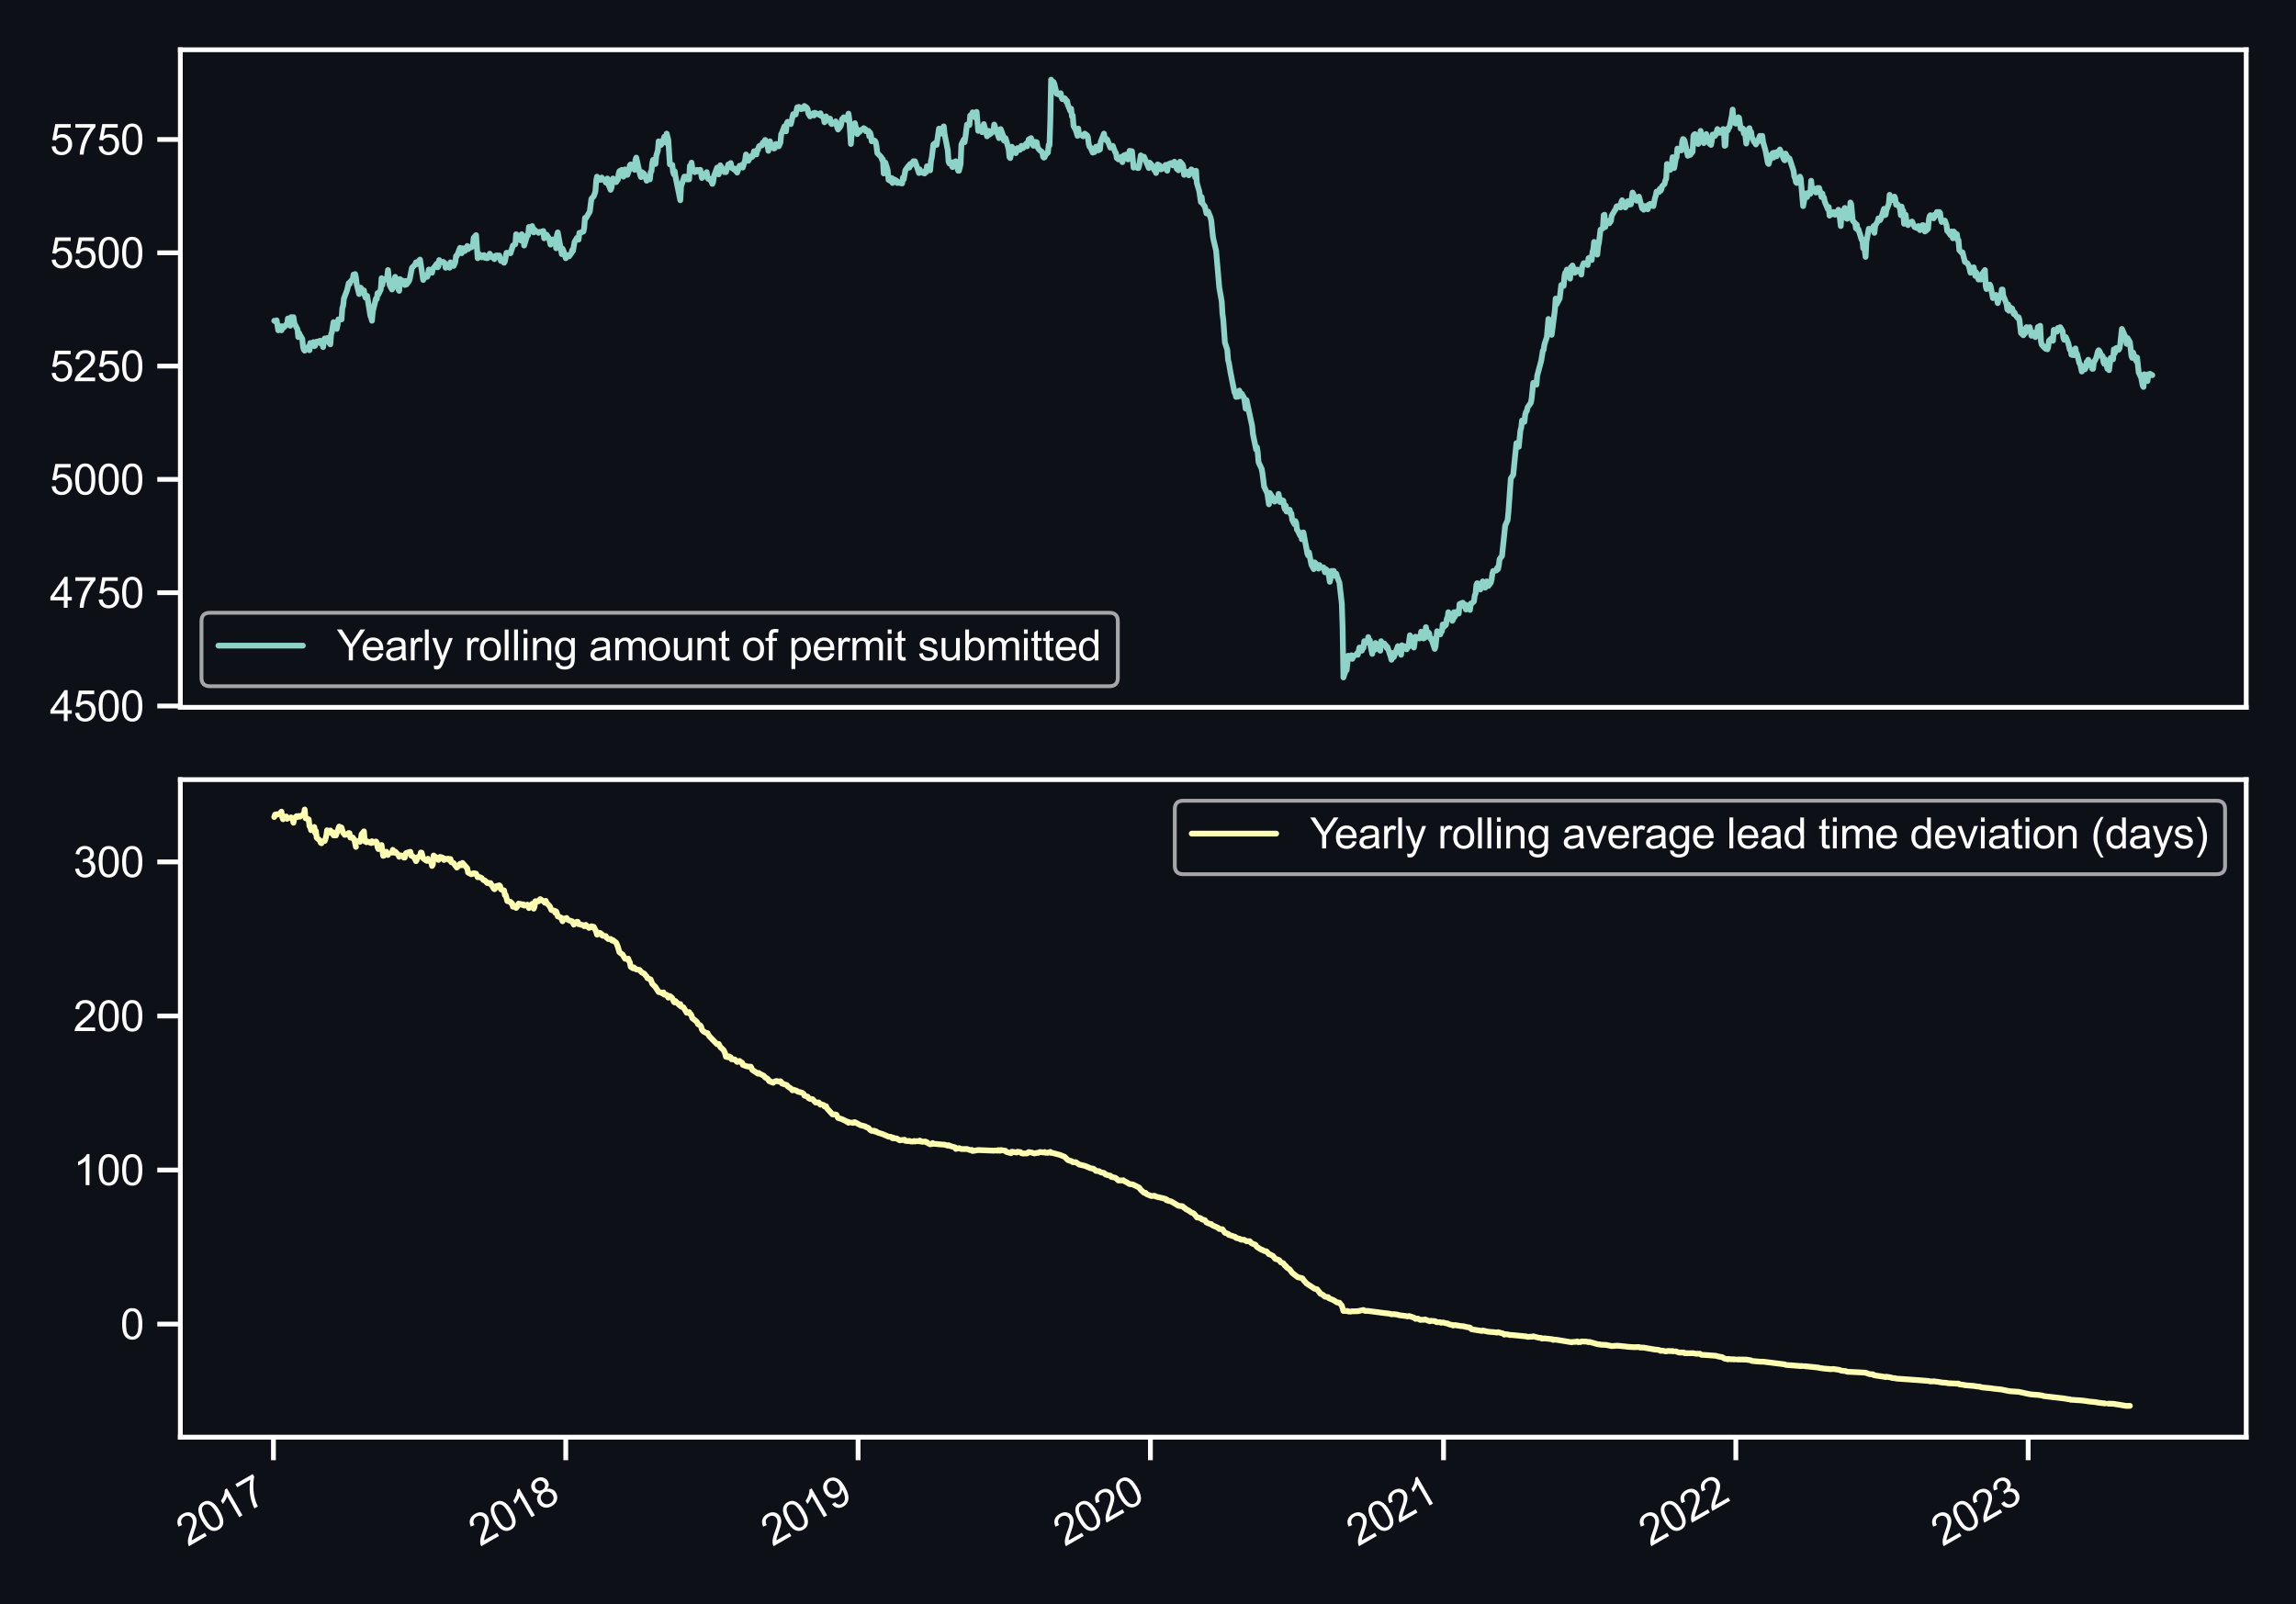 <?xml version="1.0" encoding="utf-8" standalone="no"?>
<!DOCTYPE svg PUBLIC "-//W3C//DTD SVG 1.1//EN"
  "http://www.w3.org/Graphics/SVG/1.1/DTD/svg11.dtd">
<svg xmlns:xlink="http://www.w3.org/1999/xlink" width="597.6pt" height="417.6pt" viewBox="0 0 597.6 417.6" xmlns="http://www.w3.org/2000/svg" version="1.1">
 <defs>
  <style type="text/css">*{stroke-linejoin: round; stroke-linecap: butt}</style>
 </defs>
 <g id="figure_1">
  <g id="patch_1">
   <path d="M 0 417.6 
L 597.6 417.6 
L 597.6 0 
L 0 0 
z
" style="fill: #0d1117"/>
  </g>
  <g id="axes_1">
   <g id="patch_2">
    <path d="M 46.94 184.156 
L 584.64 184.156 
L 584.64 12.96 
L 46.94 12.96 
z
" style="fill: #0d1117"/>
   </g>
   <g id="matplotlib.axis_1">
    <g id="xtick_1">
     <g id="line2d_1"/>
    </g>
    <g id="xtick_2">
     <g id="line2d_2"/>
    </g>
    <g id="xtick_3">
     <g id="line2d_3"/>
    </g>
    <g id="xtick_4">
     <g id="line2d_4"/>
    </g>
    <g id="xtick_5">
     <g id="line2d_5"/>
    </g>
    <g id="xtick_6">
     <g id="line2d_6"/>
    </g>
    <g id="xtick_7">
     <g id="line2d_7"/>
    </g>
    <g id="xtick_8">
     <g id="line2d_8"/>
    </g>
    <g id="xtick_9">
     <g id="line2d_9"/>
    </g>
    <g id="xtick_10">
     <g id="line2d_10"/>
    </g>
    <g id="xtick_11">
     <g id="line2d_11"/>
    </g>
    <g id="xtick_12">
     <g id="line2d_12"/>
    </g>
   </g>
   <g id="matplotlib.axis_2">
    <g id="ytick_1">
     <g id="line2d_13">
      <defs>
       <path id="m28c58fddbe" d="M 0 0 
L -6 0 
" style="stroke: #ffffff; stroke-width: 1.25"/>
      </defs>
      <g>
       <use xlink:href="#m28c58fddbe" x="46.94" y="183.808" style="fill: #ffffff; stroke: #ffffff; stroke-width: 1.25"/>
      </g>
     </g>
     <g id="text_1">
      <!-- 4500 -->
      <g style="fill: #ffffff" transform="translate(12.972 187.745) scale(0.11 -0.11)">
       <defs>
        <path id="ArialMT-34" d="M 2069 0 
L 2069 1097 
L 81 1097 
L 81 1613 
L 2172 4581 
L 2631 4581 
L 2631 1613 
L 3250 1613 
L 3250 1097 
L 2631 1097 
L 2631 0 
L 2069 0 
z
M 2069 1613 
L 2069 3678 
L 634 1613 
L 2069 1613 
z
" transform="scale(0.016)"/>
        <path id="ArialMT-35" d="M 266 1200 
L 856 1250 
Q 922 819 1161 601 
Q 1400 384 1738 384 
Q 2144 384 2425 690 
Q 2706 997 2706 1503 
Q 2706 1984 2436 2262 
Q 2166 2541 1728 2541 
Q 1456 2541 1237 2417 
Q 1019 2294 894 2097 
L 366 2166 
L 809 4519 
L 3088 4519 
L 3088 3981 
L 1259 3981 
L 1013 2750 
Q 1425 3038 1878 3038 
Q 2478 3038 2890 2622 
Q 3303 2206 3303 1553 
Q 3303 931 2941 478 
Q 2500 -78 1738 -78 
Q 1113 -78 717 272 
Q 322 622 266 1200 
z
" transform="scale(0.016)"/>
        <path id="ArialMT-30" d="M 266 2259 
Q 266 3072 433 3567 
Q 600 4063 929 4331 
Q 1259 4600 1759 4600 
Q 2128 4600 2406 4451 
Q 2684 4303 2865 4023 
Q 3047 3744 3150 3342 
Q 3253 2941 3253 2259 
Q 3253 1453 3087 958 
Q 2922 463 2592 192 
Q 2263 -78 1759 -78 
Q 1097 -78 719 397 
Q 266 969 266 2259 
z
M 844 2259 
Q 844 1131 1108 757 
Q 1372 384 1759 384 
Q 2147 384 2411 759 
Q 2675 1134 2675 2259 
Q 2675 3391 2411 3762 
Q 2147 4134 1753 4134 
Q 1366 4134 1134 3806 
Q 844 3388 844 2259 
z
" transform="scale(0.016)"/>
       </defs>
       <use xlink:href="#ArialMT-34"/>
       <use xlink:href="#ArialMT-35" x="55.615"/>
       <use xlink:href="#ArialMT-30" x="111.23"/>
       <use xlink:href="#ArialMT-30" x="166.846"/>
      </g>
     </g>
    </g>
    <g id="ytick_2">
     <g id="line2d_14">
      <g>
       <use xlink:href="#m28c58fddbe" x="46.94" y="154.31" style="fill: #ffffff; stroke: #ffffff; stroke-width: 1.25"/>
      </g>
     </g>
     <g id="text_2">
      <!-- 4750 -->
      <g style="fill: #ffffff" transform="translate(12.972 158.247) scale(0.11 -0.11)">
       <defs>
        <path id="ArialMT-37" d="M 303 3981 
L 303 4522 
L 3269 4522 
L 3269 4084 
Q 2831 3619 2401 2847 
Q 1972 2075 1738 1259 
Q 1569 684 1522 0 
L 944 0 
Q 953 541 1156 1306 
Q 1359 2072 1739 2783 
Q 2119 3494 2547 3981 
L 303 3981 
z
" transform="scale(0.016)"/>
       </defs>
       <use xlink:href="#ArialMT-34"/>
       <use xlink:href="#ArialMT-37" x="55.615"/>
       <use xlink:href="#ArialMT-35" x="111.23"/>
       <use xlink:href="#ArialMT-30" x="166.846"/>
      </g>
     </g>
    </g>
    <g id="ytick_3">
     <g id="line2d_15">
      <g>
       <use xlink:href="#m28c58fddbe" x="46.94" y="124.812" style="fill: #ffffff; stroke: #ffffff; stroke-width: 1.25"/>
      </g>
     </g>
     <g id="text_3">
      <!-- 5000 -->
      <g style="fill: #ffffff" transform="translate(12.972 128.749) scale(0.11 -0.11)">
       <use xlink:href="#ArialMT-35"/>
       <use xlink:href="#ArialMT-30" x="55.615"/>
       <use xlink:href="#ArialMT-30" x="111.23"/>
       <use xlink:href="#ArialMT-30" x="166.846"/>
      </g>
     </g>
    </g>
    <g id="ytick_4">
     <g id="line2d_16">
      <g>
       <use xlink:href="#m28c58fddbe" x="46.94" y="95.313" style="fill: #ffffff; stroke: #ffffff; stroke-width: 1.25"/>
      </g>
     </g>
     <g id="text_4">
      <!-- 5250 -->
      <g style="fill: #ffffff" transform="translate(12.972 99.25) scale(0.11 -0.11)">
       <defs>
        <path id="ArialMT-32" d="M 3222 541 
L 3222 0 
L 194 0 
Q 188 203 259 391 
Q 375 700 629 1000 
Q 884 1300 1366 1694 
Q 2113 2306 2375 2664 
Q 2638 3022 2638 3341 
Q 2638 3675 2398 3904 
Q 2159 4134 1775 4134 
Q 1369 4134 1125 3890 
Q 881 3647 878 3216 
L 300 3275 
Q 359 3922 746 4261 
Q 1134 4600 1788 4600 
Q 2447 4600 2831 4234 
Q 3216 3869 3216 3328 
Q 3216 3053 3103 2787 
Q 2991 2522 2730 2228 
Q 2469 1934 1863 1422 
Q 1356 997 1212 845 
Q 1069 694 975 541 
L 3222 541 
z
" transform="scale(0.016)"/>
       </defs>
       <use xlink:href="#ArialMT-35"/>
       <use xlink:href="#ArialMT-32" x="55.615"/>
       <use xlink:href="#ArialMT-35" x="111.23"/>
       <use xlink:href="#ArialMT-30" x="166.846"/>
      </g>
     </g>
    </g>
    <g id="ytick_5">
     <g id="line2d_17">
      <g>
       <use xlink:href="#m28c58fddbe" x="46.94" y="65.815" style="fill: #ffffff; stroke: #ffffff; stroke-width: 1.25"/>
      </g>
     </g>
     <g id="text_5">
      <!-- 5500 -->
      <g style="fill: #ffffff" transform="translate(12.972 69.752) scale(0.11 -0.11)">
       <use xlink:href="#ArialMT-35"/>
       <use xlink:href="#ArialMT-35" x="55.615"/>
       <use xlink:href="#ArialMT-30" x="111.23"/>
       <use xlink:href="#ArialMT-30" x="166.846"/>
      </g>
     </g>
    </g>
    <g id="ytick_6">
     <g id="line2d_18">
      <g>
       <use xlink:href="#m28c58fddbe" x="46.94" y="36.317" style="fill: #ffffff; stroke: #ffffff; stroke-width: 1.25"/>
      </g>
     </g>
     <g id="text_6">
      <!-- 5750 -->
      <g style="fill: #ffffff" transform="translate(12.972 40.254) scale(0.11 -0.11)">
       <use xlink:href="#ArialMT-35"/>
       <use xlink:href="#ArialMT-37" x="55.615"/>
       <use xlink:href="#ArialMT-35" x="111.23"/>
       <use xlink:href="#ArialMT-30" x="166.846"/>
      </g>
     </g>
    </g>
   </g>
   <g id="line2d_19">
    <path d="M 71.381 83.514 
L 71.798 83.75 
L 72.006 83.396 
L 72.423 85.992 
L 72.84 85.048 
L 73.049 84.93 
L 73.257 85.992 
L 73.465 84.93 
L 73.674 85.402 
L 74.299 84.812 
L 74.508 84.458 
L 74.716 84.576 
L 74.925 82.924 
L 75.133 82.924 
L 75.55 84.812 
L 75.758 82.57 
L 75.967 82.924 
L 76.175 83.042 
L 76.384 82.57 
L 76.592 84.104 
L 77.426 85.756 
L 77.634 87.762 
L 77.843 86.7 
L 78.051 87.172 
L 78.677 88.234 
L 78.885 90.358 
L 79.094 91.066 
L 79.302 91.302 
L 79.511 91.066 
L 80.136 90.712 
L 80.344 90.122 
L 80.553 91.184 
L 80.761 89.296 
L 80.97 89.768 
L 81.595 89.06 
L 81.803 90.122 
L 82.012 90.004 
L 82.22 89.178 
L 82.429 88.942 
L 83.054 88.942 
L 83.263 88.706 
L 83.471 89.414 
L 83.888 88.706 
L 84.096 90.358 
L 84.513 88.116 
L 84.722 88.352 
L 84.93 88.352 
L 85.139 87.998 
L 85.347 88.706 
L 85.972 89.65 
L 86.181 87.054 
L 86.389 86.464 
L 86.806 83.868 
L 87.432 84.576 
L 87.64 85.638 
L 87.849 84.694 
L 88.057 83.16 
L 88.891 83.16 
L 89.099 80.21 
L 89.308 79.62 
L 89.516 77.732 
L 90.35 75.491 
L 90.767 73.721 
L 90.975 73.957 
L 91.184 73.367 
L 91.809 72.659 
L 92.018 71.479 
L 92.226 71.479 
L 92.434 71.361 
L 92.643 72.305 
L 92.851 74.075 
L 93.477 76.552 
L 93.685 76.198 
L 93.894 74.901 
L 94.102 75.491 
L 94.727 75.609 
L 94.936 76.906 
L 95.144 77.496 
L 95.561 77.024 
L 96.395 82.216 
L 96.604 82.688 
L 96.812 83.514 
L 97.02 81.154 
L 97.854 77.732 
L 98.063 77.85 
L 98.271 76.316 
L 98.48 76.67 
L 99.105 75.373 
L 99.313 72.423 
L 99.522 74.193 
L 99.73 72.659 
L 99.939 73.013 
L 100.773 72.187 
L 100.981 70.299 
L 101.398 74.193 
L 102.023 75.373 
L 102.232 74.783 
L 102.857 72.069 
L 103.691 75.373 
L 103.899 75.727 
L 104.108 72.659 
L 104.316 72.895 
L 104.942 73.131 
L 105.15 73.485 
L 105.358 74.193 
L 105.567 73.131 
L 105.775 74.075 
L 106.401 73.249 
L 106.609 72.777 
L 107.026 70.653 
L 107.235 69.709 
L 108.068 68.883 
L 108.277 68.293 
L 108.485 68.765 
L 108.694 68.293 
L 109.319 67.585 
L 110.153 72.895 
L 110.778 71.715 
L 110.987 71.597 
L 111.195 72.069 
L 111.404 71.479 
L 111.612 70.181 
L 112.237 70.535 
L 112.446 71.007 
L 112.654 69.945 
L 112.863 69.827 
L 113.697 68.647 
L 113.905 69.591 
L 114.113 69.355 
L 114.322 67.703 
L 114.53 68.175 
L 115.156 68.293 
L 115.364 68.175 
L 115.781 68.529 
L 115.989 69.709 
L 116.615 69.355 
L 117.032 69.709 
L 117.24 68.293 
L 117.449 68.647 
L 118.074 69.237 
L 118.491 68.293 
L 118.699 66.641 
L 118.908 66.641 
L 119.742 64.517 
L 120.159 65.933 
L 120.367 64.635 
L 120.992 65.343 
L 121.201 64.517 
L 121.409 64.871 
L 121.618 64.045 
L 121.826 64.871 
L 122.451 64.281 
L 122.66 64.399 
L 123.077 64.045 
L 123.285 61.921 
L 123.911 61.213 
L 124.328 67.231 
L 124.536 66.169 
L 124.744 66.169 
L 125.37 66.995 
L 125.578 66.523 
L 125.787 66.523 
L 125.995 66.405 
L 126.204 67.113 
L 126.829 67.231 
L 127.037 67.113 
L 127.454 66.051 
L 127.663 66.405 
L 128.288 67.113 
L 128.497 66.759 
L 128.705 67.467 
L 128.913 66.759 
L 129.122 66.523 
L 129.956 66.523 
L 130.373 67.939 
L 130.581 67.585 
L 131.206 68.411 
L 131.415 68.057 
L 131.832 65.815 
L 132.666 65.815 
L 132.874 65.933 
L 133.499 63.927 
L 134.125 63.573 
L 134.333 60.977 
L 134.75 61.331 
L 134.959 62.039 
L 135.584 62.629 
L 135.792 60.977 
L 136.001 61.803 
L 136.209 61.449 
L 136.418 63.927 
L 137.252 61.213 
L 137.46 61.213 
L 137.668 59.089 
L 137.877 59.915 
L 138.502 58.853 
L 138.919 60.505 
L 139.128 59.797 
L 139.336 60.151 
L 139.961 60.387 
L 140.17 60.623 
L 140.378 60.387 
L 140.795 60.387 
L 141.421 60.151 
L 141.629 62.039 
L 141.837 61.095 
L 142.254 61.095 
L 142.88 62.039 
L 143.297 63.691 
L 143.505 62.511 
L 143.713 62.393 
L 144.339 62.275 
L 144.547 62.393 
L 144.756 64.635 
L 144.964 61.213 
L 145.173 60.505 
L 146.215 66.169 
L 146.423 64.753 
L 146.632 65.225 
L 147.257 67.231 
L 147.883 66.405 
L 148.091 66.759 
L 148.716 65.933 
L 148.925 65.107 
L 149.133 65.343 
L 149.55 62.983 
L 150.175 61.921 
L 150.384 62.393 
L 150.592 62.393 
L 150.801 60.623 
L 151.009 60.623 
L 151.843 60.269 
L 152.052 59.325 
L 152.26 56.73 
L 152.468 56.848 
L 153.511 55.078 
L 153.928 51.774 
L 154.553 51.066 
L 154.97 49.886 
L 155.178 47.054 
L 155.387 45.992 
L 156.012 46.818 
L 156.221 46.464 
L 156.429 46.818 
L 156.637 46.228 
L 156.846 46.7 
L 157.471 46.818 
L 157.68 47.526 
L 158.097 46.464 
L 158.305 47.88 
L 158.93 49.414 
L 159.139 48.942 
L 159.556 46.464 
L 159.764 47.29 
L 160.39 47.408 
L 160.598 46.936 
L 160.806 46.818 
L 161.015 45.284 
L 161.223 44.576 
L 161.849 44.222 
L 162.057 44.34 
L 162.266 45.992 
L 162.474 45.756 
L 162.683 44.104 
L 163.308 45.52 
L 163.725 44.34 
L 163.933 43.042 
L 164.142 42.806 
L 165.184 44.222 
L 165.392 41.626 
L 165.601 41.037 
L 166.643 45.638 
L 166.852 46.11 
L 167.06 44.812 
L 167.685 45.284 
L 168.311 47.054 
L 168.519 46.464 
L 169.145 46.7 
L 169.353 44.812 
L 169.561 44.576 
L 169.77 42.452 
L 169.978 41.626 
L 170.604 42.688 
L 170.812 40.565 
L 171.229 39.149 
L 171.438 36.789 
L 172.063 37.733 
L 172.48 36.553 
L 172.688 36.553 
L 172.897 35.609 
L 173.314 37.143 
L 173.522 34.783 
L 173.939 36.435 
L 174.356 42.806 
L 174.981 42.924 
L 175.19 44.812 
L 175.398 45.402 
L 175.607 44.576 
L 175.815 45.992 
L 177.066 52.128 
L 177.274 48.47 
L 178.108 45.992 
L 178.525 45.992 
L 178.733 46.7 
L 179.359 46.7 
L 179.567 43.16 
L 179.776 43.278 
L 179.984 42.334 
L 180.192 43.75 
L 180.818 44.812 
L 181.026 44.576 
L 181.235 44.694 
L 181.443 44.222 
L 181.652 44.34 
L 182.277 44.222 
L 182.694 46.346 
L 182.902 45.284 
L 183.736 45.284 
L 183.945 44.812 
L 184.153 46.346 
L 184.361 46.582 
L 184.57 46.464 
L 185.195 47.29 
L 185.404 47.88 
L 185.612 47.408 
L 185.821 45.874 
L 186.654 43.632 
L 187.071 45.402 
L 187.488 43.042 
L 188.531 44.812 
L 188.739 44.34 
L 188.947 44.812 
L 189.573 42.806 
L 189.781 42.806 
L 189.99 43.16 
L 190.198 42.452 
L 190.407 43.632 
L 191.032 44.104 
L 191.24 43.868 
L 191.449 44.458 
L 191.657 44.576 
L 191.866 44.93 
L 192.491 43.16 
L 192.7 43.514 
L 193.116 42.924 
L 193.325 43.632 
L 193.95 41.626 
L 194.159 40.211 
L 194.784 41.862 
L 195.409 40.683 
L 195.618 40.919 
L 195.826 40.801 
L 196.035 40.329 
L 196.243 39.385 
L 196.869 40.211 
L 197.077 39.031 
L 197.285 39.031 
L 197.494 38.205 
L 197.702 37.969 
L 198.328 37.851 
L 198.536 37.143 
L 198.745 37.261 
L 199.162 36.435 
L 199.787 37.969 
L 199.995 39.267 
L 200.204 37.143 
L 200.412 36.789 
L 200.621 37.851 
L 201.454 38.677 
L 201.663 38.559 
L 201.871 37.497 
L 202.08 37.497 
L 202.705 38.087 
L 203.122 37.143 
L 203.331 34.901 
L 203.539 34.547 
L 204.164 32.895 
L 204.373 33.249 
L 204.581 34.193 
L 204.79 32.069 
L 204.998 31.715 
L 205.624 31.951 
L 205.832 32.305 
L 206.249 30.535 
L 206.457 29.709 
L 207.083 29.827 
L 207.5 27.939 
L 207.708 28.411 
L 207.916 27.821 
L 208.542 28.411 
L 208.959 27.939 
L 209.167 28.293 
L 209.376 27.585 
L 210.001 28.057 
L 210.209 28.411 
L 210.418 29.591 
L 210.835 30.299 
L 211.669 29.473 
L 211.877 30.063 
L 212.086 29.355 
L 213.336 29.945 
L 213.545 29.473 
L 213.753 30.181 
L 214.378 30.535 
L 214.587 31.833 
L 214.795 31.597 
L 215.004 30.299 
L 215.212 30.653 
L 215.838 31.361 
L 216.046 30.889 
L 216.255 32.069 
L 216.463 32.305 
L 216.671 32.187 
L 217.297 32.069 
L 217.505 31.597 
L 217.714 32.187 
L 217.922 33.249 
L 218.131 33.721 
L 218.756 32.895 
L 218.964 32.305 
L 219.173 31.007 
L 219.381 30.889 
L 219.59 30.535 
L 220.424 31.243 
L 220.84 29.591 
L 221.049 31.007 
L 221.466 37.497 
L 221.674 35.019 
L 222.3 33.131 
L 222.508 32.069 
L 223.133 34.901 
L 223.55 34.193 
L 223.759 34.311 
L 223.967 33.839 
L 224.593 33.721 
L 224.801 33.367 
L 225.009 33.839 
L 225.218 33.603 
L 225.426 34.193 
L 226.052 34.075 
L 226.26 35.491 
L 226.469 34.547 
L 226.677 35.255 
L 226.886 36.789 
L 227.511 36.553 
L 227.719 36.671 
L 227.928 37.025 
L 228.136 38.087 
L 228.345 39.857 
L 229.387 40.919 
L 229.595 41.626 
L 229.804 41.508 
L 230.012 45.166 
L 230.429 42.334 
L 230.846 43.632 
L 231.055 44.34 
L 231.263 46.818 
L 231.888 47.172 
L 232.097 46.346 
L 232.305 47.644 
L 232.722 46.7 
L 233.348 47.054 
L 233.556 47.644 
L 233.764 47.408 
L 234.181 47.644 
L 234.807 47.762 
L 235.015 46.228 
L 235.224 46.7 
L 235.64 44.34 
L 236.474 43.16 
L 236.683 43.632 
L 236.891 42.688 
L 237.1 43.042 
L 237.725 41.98 
L 237.933 42.216 
L 238.142 41.98 
L 238.559 43.16 
L 239.184 45.048 
L 239.393 44.104 
L 239.601 44.812 
L 240.018 44.93 
L 240.643 45.166 
L 240.852 44.458 
L 241.06 44.812 
L 241.269 43.278 
L 241.477 43.75 
L 242.102 44.34 
L 242.311 41.862 
L 242.519 41.037 
L 242.936 37.615 
L 243.562 37.143 
L 243.77 37.733 
L 244.395 33.485 
L 245.021 34.783 
L 245.229 33.367 
L 245.438 33.367 
L 245.646 32.895 
L 245.855 34.901 
L 246.688 39.149 
L 246.897 42.098 
L 247.105 42.57 
L 247.314 42.216 
L 247.939 43.514 
L 248.148 42.216 
L 248.564 42.452 
L 248.773 41.98 
L 249.398 44.458 
L 249.607 44.458 
L 250.024 42.688 
L 250.232 37.615 
L 250.857 36.317 
L 251.066 37.025 
L 251.274 35.727 
L 251.691 32.423 
L 252.317 32.541 
L 252.525 30.063 
L 252.733 30.299 
L 253.15 29.237 
L 253.776 30.535 
L 253.984 29.473 
L 254.193 29.119 
L 254.61 34.075 
L 255.235 33.131 
L 255.443 33.603 
L 255.652 34.429 
L 256.069 32.305 
L 256.903 35.491 
L 257.111 34.193 
L 257.319 34.075 
L 257.528 35.019 
L 258.153 34.547 
L 258.57 33.957 
L 258.779 32.423 
L 260.029 35.963 
L 260.238 34.311 
L 260.446 33.603 
L 261.072 35.255 
L 261.28 36.553 
L 261.488 36.671 
L 261.697 35.963 
L 261.905 36.553 
L 262.531 38.795 
L 262.739 40.919 
L 262.948 41.154 
L 263.156 40.211 
L 263.365 38.205 
L 264.407 39.857 
L 264.824 38.559 
L 265.449 39.031 
L 265.657 38.677 
L 265.866 37.969 
L 266.074 37.969 
L 266.283 38.559 
L 267.117 37.379 
L 267.325 38.087 
L 267.742 36.317 
L 268.367 35.963 
L 268.576 37.379 
L 268.784 37.379 
L 268.993 37.969 
L 269.201 36.907 
L 269.826 37.025 
L 270.035 38.205 
L 270.243 38.677 
L 270.66 39.149 
L 271.286 39.621 
L 271.494 40.801 
L 271.703 41.037 
L 271.911 40.919 
L 272.119 40.329 
L 272.745 39.739 
L 272.953 37.733 
L 273.162 37.851 
L 273.37 31.479 
L 273.579 20.742 
L 273.787 22.63 
L 274.204 21.332 
L 274.412 21.804 
L 275.038 24.399 
L 275.663 24.635 
L 275.872 24.281 
L 276.08 24.281 
L 276.288 25.343 
L 276.497 25.815 
L 277.122 25.579 
L 277.331 25.815 
L 277.539 26.523 
L 277.748 26.287 
L 277.956 27.349 
L 278.581 28.883 
L 278.79 28.293 
L 278.998 30.299 
L 279.207 30.063 
L 279.415 32.777 
L 280.041 33.957 
L 280.458 35.373 
L 280.666 33.485 
L 280.874 35.137 
L 281.5 35.137 
L 281.917 35.491 
L 282.125 35.255 
L 282.334 34.783 
L 282.959 35.255 
L 283.167 35.727 
L 283.376 37.497 
L 283.584 38.205 
L 283.793 38.323 
L 284.418 39.739 
L 284.627 39.031 
L 284.835 39.621 
L 285.043 39.267 
L 285.252 38.205 
L 285.877 39.149 
L 286.086 37.851 
L 286.294 38.913 
L 286.503 36.907 
L 287.336 34.783 
L 287.545 36.081 
L 287.753 35.963 
L 287.962 36.553 
L 288.17 36.317 
L 289.004 38.441 
L 289.212 38.323 
L 289.421 38.441 
L 289.629 37.969 
L 290.255 39.621 
L 290.463 39.857 
L 290.672 41.154 
L 290.88 41.154 
L 291.089 41.508 
L 291.714 41.272 
L 291.922 40.801 
L 292.131 42.216 
L 292.548 40.447 
L 293.173 40.211 
L 293.59 41.508 
L 294.007 39.267 
L 294.632 39.385 
L 295.049 43.632 
L 295.258 43.278 
L 295.466 43.278 
L 296.091 43.75 
L 296.3 43.75 
L 296.508 43.042 
L 296.925 40.447 
L 297.551 41.39 
L 297.759 40.801 
L 299.01 43.75 
L 299.218 42.334 
L 299.843 43.042 
L 300.469 44.34 
L 300.677 43.868 
L 300.886 45.048 
L 301.303 42.806 
L 301.928 43.16 
L 302.136 44.104 
L 302.762 43.868 
L 303.387 42.924 
L 303.804 44.458 
L 304.013 43.16 
L 304.221 42.688 
L 304.846 42.452 
L 305.055 42.924 
L 305.263 43.042 
L 305.68 42.098 
L 306.305 43.986 
L 306.514 43.632 
L 306.722 44.34 
L 306.931 42.452 
L 307.139 42.098 
L 307.765 42.806 
L 307.973 43.278 
L 308.182 45.52 
L 308.39 44.576 
L 308.598 45.048 
L 309.224 44.694 
L 309.432 45.638 
L 309.641 45.284 
L 310.058 44.104 
L 310.683 44.576 
L 311.1 46.228 
L 311.308 44.458 
L 311.517 47.644 
L 312.142 49.768 
L 312.559 52.6 
L 312.767 51.302 
L 312.976 52.954 
L 313.601 53.78 
L 314.018 55.55 
L 314.435 55.078 
L 315.06 56.612 
L 315.269 57.438 
L 315.686 61.567 
L 315.894 62.629 
L 316.52 65.225 
L 317.353 74.901 
L 317.979 78.44 
L 318.187 81.744 
L 318.396 83.278 
L 318.813 89.178 
L 319.438 91.066 
L 319.646 93.779 
L 319.855 94.487 
L 320.272 96.965 
L 321.314 102.157 
L 321.522 102.511 
L 321.731 103.337 
L 322.356 103.219 
L 322.565 101.685 
L 322.982 103.101 
L 323.19 102.511 
L 323.815 103.573 
L 324.232 106.405 
L 324.441 104.163 
L 325.9 110.889 
L 326.108 113.012 
L 326.942 117.024 
L 327.151 116.434 
L 327.359 117.732 
L 327.567 120.328 
L 328.401 122.098 
L 328.61 123.396 
L 329.027 126.7 
L 329.86 128.47 
L 330.277 131.301 
L 330.486 128.352 
L 331.32 129.649 
L 331.737 130.593 
L 331.945 129.885 
L 332.57 130.357 
L 332.779 128.588 
L 333.196 130.711 
L 333.404 130.121 
L 334.029 130.357 
L 334.238 132.009 
L 334.446 132.599 
L 334.655 131.655 
L 334.863 133.189 
L 335.697 132.717 
L 335.906 133.779 
L 336.114 133.661 
L 336.322 135.313 
L 336.948 136.493 
L 337.156 135.667 
L 337.365 136.139 
L 337.573 137.909 
L 337.782 138.145 
L 338.407 139.443 
L 338.615 138.735 
L 338.824 140.387 
L 339.032 140.151 
L 339.241 138.617 
L 340.075 142.983 
L 340.283 144.163 
L 340.491 144.635 
L 340.7 143.809 
L 341.325 146.994 
L 341.951 148.174 
L 342.159 146.405 
L 342.993 147.23 
L 343.201 148.056 
L 343.41 147.112 
L 343.618 147.466 
L 344.244 147.82 
L 344.452 147.702 
L 344.869 149 
L 345.077 148.174 
L 345.703 148.764 
L 346.12 151.478 
L 346.328 150.534 
L 346.537 148.646 
L 347.162 148.646 
L 347.37 149.59 
L 347.579 149.944 
L 347.787 149.354 
L 347.996 150.062 
L 348.621 151.714 
L 349.246 157.142 
L 349.455 163.632 
L 349.663 176.375 
L 350.289 174.487 
L 350.497 174.487 
L 350.914 170.711 
L 351.539 170.947 
L 351.748 170.593 
L 351.956 171.537 
L 352.373 170.711 
L 352.999 170.475 
L 353.207 170.121 
L 353.415 170.475 
L 353.832 168.587 
L 354.458 169.413 
L 354.666 168.351 
L 354.875 168.705 
L 355.083 166.935 
L 355.292 167.289 
L 355.917 167.289 
L 356.125 165.873 
L 356.334 167.171 
L 356.542 166.699 
L 356.751 168.351 
L 357.168 170.239 
L 357.376 167.997 
L 357.584 169.059 
L 357.793 169.177 
L 358.001 167.407 
L 358.21 167.761 
L 358.835 167.761 
L 359.044 169.177 
L 359.252 169.413 
L 359.461 166.935 
L 359.669 167.761 
L 360.294 167.525 
L 360.503 167.997 
L 360.711 167.997 
L 360.92 168.705 
L 361.128 168.469 
L 361.962 170.947 
L 362.17 171.773 
L 362.379 170.003 
L 362.587 171.183 
L 362.796 171.065 
L 363.838 168.233 
L 364.046 168.705 
L 364.672 170.475 
L 364.88 167.997 
L 365.297 168.941 
L 365.506 168.233 
L 366.131 169.059 
L 366.339 168.233 
L 366.548 168.469 
L 366.965 165.401 
L 367.59 166.581 
L 368.007 168.587 
L 368.424 165.755 
L 369.466 166.227 
L 369.675 165.755 
L 369.883 164.457 
L 370.508 166.227 
L 370.925 165.991 
L 371.134 163.278 
L 371.342 164.339 
L 371.968 164.811 
L 372.176 165.991 
L 372.385 166.345 
L 372.593 166.227 
L 372.801 167.053 
L 373.427 168.941 
L 373.635 168.351 
L 374.052 164.339 
L 374.886 165.165 
L 375.094 164.339 
L 375.303 164.339 
L 375.511 162.57 
L 375.72 163.278 
L 376.345 162.688 
L 376.554 161.154 
L 376.762 160.8 
L 376.97 159.384 
L 377.179 160.092 
L 378.013 161.626 
L 378.221 161.272 
L 378.43 159.384 
L 378.638 160.564 
L 379.472 159.03 
L 379.68 159.738 
L 379.889 157.26 
L 380.723 156.906 
L 380.931 157.142 
L 381.139 157.968 
L 381.348 157.378 
L 381.556 158.676 
L 382.182 157.614 
L 382.39 157.614 
L 382.599 158.794 
L 382.807 157.142 
L 383.016 157.142 
L 383.641 156.552 
L 383.849 155.018 
L 384.058 154.546 
L 384.266 152.304 
L 384.475 151.832 
L 385.1 152.068 
L 385.308 153.484 
L 385.517 152.068 
L 385.725 151.95 
L 385.934 151.36 
L 386.559 153.012 
L 386.768 152.422 
L 386.976 151.36 
L 387.185 151.478 
L 387.393 152.54 
L 388.018 151.714 
L 388.227 150.888 
L 388.435 149.354 
L 388.644 148.646 
L 388.852 148.646 
L 389.478 148.528 
L 389.686 147.82 
L 389.894 148.174 
L 390.103 147.23 
L 390.311 145.579 
L 390.937 144.753 
L 391.77 136.847 
L 392.396 135.431 
L 392.604 133.425 
L 393.23 124.576 
L 393.855 123.632 
L 394.689 115.372 
L 395.314 116.316 
L 395.731 112.068 
L 395.94 111.36 
L 396.148 109.473 
L 396.773 109.827 
L 396.982 107.939 
L 397.19 107.231 
L 397.399 106.995 
L 397.607 106.051 
L 398.441 104.871 
L 398.649 103.809 
L 399.066 99.679 
L 399.692 99.679 
L 399.9 100.151 
L 400.109 97.791 
L 401.151 93.897 
L 401.568 91.302 
L 401.776 91.066 
L 401.985 89.65 
L 402.61 87.762 
L 403.027 83.042 
L 403.444 85.638 
L 403.861 87.172 
L 404.694 80.8 
L 404.903 77.732 
L 405.111 79.266 
L 405.945 77.732 
L 406.362 74.193 
L 406.987 74.429 
L 407.196 71.833 
L 407.404 71.007 
L 407.613 70.889 
L 407.821 70.181 
L 408.655 72.541 
L 408.863 69.591 
L 409.072 69.827 
L 409.28 69.119 
L 409.906 71.007 
L 410.114 70.653 
L 410.323 70.535 
L 410.531 70.181 
L 410.74 70.653 
L 411.365 70.535 
L 411.573 71.479 
L 411.782 69.591 
L 412.199 68.529 
L 412.824 68.529 
L 413.241 69.001 
L 413.449 67.231 
L 413.658 67.113 
L 414.283 67.703 
L 414.492 65.579 
L 414.7 64.989 
L 414.909 62.983 
L 415.117 63.219 
L 415.742 66.287 
L 415.951 64.163 
L 416.159 63.219 
L 416.576 59.797 
L 417.202 59.443 
L 417.41 56.022 
L 417.618 55.904 
L 417.827 59.089 
L 418.035 57.438 
L 418.661 57.556 
L 418.869 58.146 
L 419.286 57.556 
L 419.494 56.14 
L 420.328 54.724 
L 420.537 54.488 
L 420.745 53.78 
L 420.954 53.662 
L 421.579 53.662 
L 421.787 54.016 
L 421.996 52.6 
L 422.204 52.128 
L 422.413 53.426 
L 423.038 54.016 
L 423.455 53.19 
L 423.664 52.364 
L 423.872 53.308 
L 424.497 53.19 
L 424.914 50.122 
L 425.123 50.476 
L 425.331 51.066 
L 425.956 52.246 
L 426.165 51.538 
L 426.373 51.656 
L 426.582 51.184 
L 427.416 54.252 
L 427.624 53.898 
L 427.833 54.606 
L 428.041 53.662 
L 428.249 53.662 
L 428.875 54.488 
L 429.083 53.308 
L 429.292 53.78 
L 429.5 53.072 
L 429.709 53.072 
L 430.334 53.662 
L 430.751 51.538 
L 430.959 50.948 
L 431.168 49.886 
L 431.793 50.004 
L 432.002 49.178 
L 432.21 49.65 
L 432.418 49.296 
L 432.627 48.47 
L 433.252 47.88 
L 433.461 46.936 
L 433.669 46.582 
L 433.878 42.688 
L 434.086 43.632 
L 434.711 44.222 
L 434.92 43.986 
L 435.337 40.919 
L 435.754 43.75 
L 436.171 41.39 
L 436.379 40.919 
L 436.587 38.677 
L 436.796 39.385 
L 437.004 39.031 
L 437.63 39.149 
L 437.838 36.907 
L 438.047 36.199 
L 438.255 36.317 
L 438.464 36.671 
L 439.297 40.565 
L 439.714 39.503 
L 439.923 40.329 
L 440.548 39.503 
L 440.757 35.373 
L 440.965 35.019 
L 441.173 34.901 
L 441.382 36.553 
L 442.007 37.497 
L 442.216 36.907 
L 442.424 35.963 
L 442.633 34.075 
L 442.841 35.491 
L 443.466 37.261 
L 443.675 35.963 
L 443.883 35.609 
L 444.092 34.901 
L 444.3 35.727 
L 444.926 37.379 
L 445.342 37.733 
L 445.551 36.671 
L 445.759 35.019 
L 446.385 35.373 
L 446.593 35.019 
L 447.01 33.603 
L 447.219 34.547 
L 447.844 34.547 
L 448.052 33.957 
L 448.261 34.429 
L 448.469 33.603 
L 448.678 33.721 
L 448.886 37.969 
L 449.095 37.851 
L 449.303 33.839 
L 449.511 33.603 
L 449.72 33.957 
L 449.928 33.249 
L 450.137 33.131 
L 450.762 30.181 
L 450.971 28.529 
L 451.179 31.125 
L 451.388 31.361 
L 451.596 32.069 
L 451.804 32.187 
L 452.43 30.535 
L 452.638 30.653 
L 453.055 33.485 
L 453.681 33.485 
L 453.889 34.783 
L 454.097 34.429 
L 454.306 35.491 
L 454.514 37.379 
L 455.14 33.603 
L 455.348 33.367 
L 455.557 34.665 
L 455.765 34.311 
L 455.973 35.727 
L 456.599 37.025 
L 456.807 37.025 
L 457.016 37.615 
L 457.224 36.671 
L 457.433 37.025 
L 458.058 35.373 
L 458.475 35.727 
L 458.683 35.373 
L 458.892 37.025 
L 459.517 39.149 
L 460.142 42.452 
L 460.351 42.688 
L 460.976 40.329 
L 461.185 40.447 
L 461.393 39.857 
L 461.602 41.037 
L 461.81 39.739 
L 462.435 40.683 
L 462.644 39.503 
L 462.852 39.975 
L 463.061 39.857 
L 463.269 38.913 
L 464.312 41.508 
L 464.52 41.744 
L 464.728 39.975 
L 465.354 41.154 
L 465.562 41.154 
L 465.771 41.272 
L 466.813 44.458 
L 467.021 45.992 
L 467.23 46.346 
L 467.438 47.408 
L 467.647 47.644 
L 468.481 45.992 
L 468.689 46.464 
L 469.314 53.662 
L 469.94 50.358 
L 470.357 51.302 
L 470.565 50.24 
L 471.19 50.476 
L 471.399 47.054 
L 471.607 48.942 
L 472.024 49.06 
L 472.65 50.122 
L 472.858 49.06 
L 473.066 48.942 
L 473.275 49.06 
L 473.483 48.942 
L 474.109 51.302 
L 474.317 50.358 
L 474.526 51.42 
L 474.734 51.42 
L 474.943 52.482 
L 475.776 54.488 
L 475.985 53.898 
L 476.193 56.14 
L 476.402 55.196 
L 477.027 55.786 
L 477.235 55.196 
L 477.444 55.432 
L 477.652 55.904 
L 477.861 55.786 
L 478.486 54.606 
L 478.695 55.314 
L 479.112 58.853 
L 479.32 55.432 
L 479.945 54.606 
L 480.154 54.134 
L 480.571 56.848 
L 480.779 56.966 
L 481.405 56.494 
L 481.613 52.718 
L 481.821 53.19 
L 482.238 57.438 
L 482.864 58.146 
L 483.072 59.443 
L 483.281 58.5 
L 483.489 59.797 
L 483.697 59.679 
L 484.531 62.393 
L 484.74 62.275 
L 484.948 64.635 
L 485.157 63.691 
L 485.574 66.877 
L 485.782 62.983 
L 486.407 59.561 
L 486.616 59.797 
L 487.241 59.679 
L 487.658 58.853 
L 487.867 60.623 
L 488.075 58.735 
L 488.7 57.674 
L 488.909 56.848 
L 489.117 56.966 
L 489.326 57.32 
L 489.534 56.966 
L 490.368 54.37 
L 490.576 56.022 
L 490.785 55.904 
L 490.993 54.724 
L 491.619 53.072 
L 491.827 50.712 
L 492.036 51.656 
L 492.244 51.656 
L 492.452 52.128 
L 493.078 51.184 
L 493.286 51.656 
L 493.495 53.308 
L 493.912 53.19 
L 494.537 54.252 
L 494.745 56.022 
L 494.954 53.78 
L 495.162 54.96 
L 495.371 54.842 
L 495.579 58.264 
L 495.996 55.904 
L 496.205 57.556 
L 496.413 57.91 
L 496.621 58.617 
L 496.83 58.146 
L 497.664 57.674 
L 498.081 58.617 
L 498.289 59.089 
L 499.123 59.443 
L 499.331 58.853 
L 499.748 59.915 
L 500.374 58.617 
L 500.582 58.617 
L 500.999 60.269 
L 501.207 60.151 
L 501.833 59.561 
L 502.041 57.202 
L 502.25 56.258 
L 502.458 56.022 
L 503.292 56.848 
L 503.5 55.904 
L 503.709 56.258 
L 504.126 55.196 
L 504.751 55.196 
L 504.96 55.432 
L 505.168 57.084 
L 505.376 57.792 
L 505.585 57.438 
L 506.21 57.438 
L 506.627 58.617 
L 506.836 60.151 
L 507.044 60.269 
L 507.669 61.213 
L 507.878 60.269 
L 508.086 60.741 
L 508.295 62.039 
L 508.503 60.269 
L 509.129 60.977 
L 509.337 60.977 
L 509.545 62.511 
L 509.754 62.511 
L 509.962 65.107 
L 510.588 65.815 
L 510.796 65.697 
L 511.421 68.175 
L 512.047 68.529 
L 512.464 69.237 
L 512.881 71.007 
L 513.714 69.591 
L 514.131 71.833 
L 514.34 70.889 
L 514.965 72.777 
L 515.382 71.597 
L 515.591 72.777 
L 515.799 71.479 
L 516.633 70.299 
L 516.841 74.547 
L 517.05 75.255 
L 517.883 74.075 
L 518.092 74.429 
L 518.717 77.614 
L 519.343 77.26 
L 519.551 76.788 
L 519.968 78.912 
L 520.176 78.086 
L 520.802 77.024 
L 521.01 75.373 
L 521.219 75.373 
L 521.427 77.26 
L 521.636 77.496 
L 522.261 79.148 
L 522.469 80.564 
L 522.678 79.266 
L 522.886 80.918 
L 523.095 79.974 
L 523.72 80.328 
L 524.137 81.744 
L 524.345 81.39 
L 524.554 81.98 
L 525.179 82.806 
L 525.388 82.57 
L 525.596 83.16 
L 526.013 86.7 
L 526.638 87.29 
L 526.847 85.756 
L 527.055 86.818 
L 527.472 85.166 
L 528.098 85.756 
L 528.306 85.166 
L 528.723 87.408 
L 528.931 86.7 
L 529.557 86.582 
L 529.765 87.762 
L 529.974 86.582 
L 530.182 86.818 
L 530.391 85.166 
L 531.016 84.812 
L 531.224 88.942 
L 531.433 89.768 
L 531.641 89.886 
L 531.85 90.24 
L 532.475 90.83 
L 532.684 90.24 
L 532.892 90.948 
L 533.1 90.358 
L 533.309 88.706 
L 533.934 88.116 
L 534.143 88.588 
L 534.351 88.706 
L 534.56 85.874 
L 534.768 86.228 
L 535.393 86.346 
L 535.602 85.402 
L 535.81 85.402 
L 536.019 85.756 
L 536.227 85.166 
L 536.853 86.228 
L 537.061 87.998 
L 537.269 88.47 
L 537.478 87.88 
L 537.686 87.762 
L 538.312 89.296 
L 538.729 91.066 
L 538.937 90.948 
L 539.146 92.364 
L 539.771 92.482 
L 539.979 91.892 
L 540.188 90.712 
L 540.396 92.01 
L 540.605 92.128 
L 541.23 94.605 
L 541.438 94.841 
L 541.855 96.729 
L 542.064 95.431 
L 542.689 96.139 
L 542.898 95.667 
L 543.106 94.251 
L 543.315 94.605 
L 543.523 93.662 
L 544.148 94.605 
L 544.565 96.021 
L 544.774 96.021 
L 544.982 94.369 
L 545.608 93.19 
L 546.024 91.538 
L 546.233 91.184 
L 546.441 91.42 
L 547.067 92.836 
L 547.275 92.718 
L 547.484 94.251 
L 547.692 94.723 
L 547.9 93.544 
L 548.526 96.021 
L 548.734 96.021 
L 548.943 96.375 
L 549.36 93.19 
L 549.985 93.544 
L 550.193 90.948 
L 550.402 92.01 
L 550.61 91.538 
L 550.819 90.594 
L 551.444 91.066 
L 551.653 90.712 
L 551.861 89.532 
L 552.278 85.638 
L 553.112 87.526 
L 553.529 89.532 
L 553.737 87.998 
L 554.362 89.06 
L 554.779 92.718 
L 554.988 93.19 
L 555.196 91.774 
L 556.03 94.015 
L 556.239 93.072 
L 556.655 96.965 
L 557.281 98.263 
L 557.698 100.387 
L 557.906 100.741 
L 558.115 97.437 
L 558.948 99.207 
L 559.157 97.437 
L 559.365 97.909 
L 559.574 97.319 
L 560.199 97.673 
L 560.199 97.673 
" clip-path="url(#pb47f0d2709)" style="fill: none; stroke: #8dd3c7; stroke-width: 1.5; stroke-linecap: round"/>
   </g>
   <g id="patch_3">
    <path d="M 46.94 184.156 
L 46.94 12.96 
" style="fill: none; stroke: #ffffff; stroke-width: 1.25; stroke-linejoin: miter; stroke-linecap: square"/>
   </g>
   <g id="patch_4">
    <path d="M 584.64 184.156 
L 584.64 12.96 
" style="fill: none; stroke: #ffffff; stroke-width: 1.25; stroke-linejoin: miter; stroke-linecap: square"/>
   </g>
   <g id="patch_5">
    <path d="M 46.94 184.156 
L 584.64 184.156 
" style="fill: none; stroke: #ffffff; stroke-width: 1.25; stroke-linejoin: miter; stroke-linecap: square"/>
   </g>
   <g id="patch_6">
    <path d="M 46.94 12.96 
L 584.64 12.96 
" style="fill: none; stroke: #ffffff; stroke-width: 1.25; stroke-linejoin: miter; stroke-linecap: square"/>
   </g>
   <g id="legend_1">
    <g id="patch_7">
     <path d="M 54.64 178.656 
L 288.746 178.656 
Q 290.946 178.656 290.946 176.456 
L 290.946 161.734 
Q 290.946 159.534 288.746 159.534 
L 54.64 159.534 
Q 52.44 159.534 52.44 161.734 
L 52.44 176.456 
Q 52.44 178.656 54.64 178.656 
z
" style="fill: #0d1117; opacity: 0.8; stroke: #cccccc; stroke-linejoin: miter"/>
    </g>
    <g id="line2d_20">
     <path d="M 56.84 168.091 
L 67.84 168.091 
L 78.84 168.091 
" style="fill: none; stroke: #8dd3c7; stroke-width: 1.5; stroke-linecap: round"/>
    </g>
    <g id="text_7">
     <!-- Yearly rolling amount of permit submitted -->
     <g style="fill: #ffffff" transform="translate(87.64 171.941) scale(0.11 -0.11)">
      <defs>
       <path id="ArialMT-59" d="M 1784 0 
L 1784 1941 
L 19 4581 
L 756 4581 
L 1659 3200 
Q 1909 2813 2125 2425 
Q 2331 2784 2625 3234 
L 3513 4581 
L 4219 4581 
L 2391 1941 
L 2391 0 
L 1784 0 
z
" transform="scale(0.016)"/>
       <path id="ArialMT-65" d="M 2694 1069 
L 3275 997 
Q 3138 488 2766 206 
Q 2394 -75 1816 -75 
Q 1088 -75 661 373 
Q 234 822 234 1631 
Q 234 2469 665 2931 
Q 1097 3394 1784 3394 
Q 2450 3394 2872 2941 
Q 3294 2488 3294 1666 
Q 3294 1616 3291 1516 
L 816 1516 
Q 847 969 1125 678 
Q 1403 388 1819 388 
Q 2128 388 2347 550 
Q 2566 713 2694 1069 
z
M 847 1978 
L 2700 1978 
Q 2663 2397 2488 2606 
Q 2219 2931 1791 2931 
Q 1403 2931 1139 2672 
Q 875 2413 847 1978 
z
" transform="scale(0.016)"/>
       <path id="ArialMT-61" d="M 2588 409 
Q 2275 144 1986 34 
Q 1697 -75 1366 -75 
Q 819 -75 525 192 
Q 231 459 231 875 
Q 231 1119 342 1320 
Q 453 1522 633 1644 
Q 813 1766 1038 1828 
Q 1203 1872 1538 1913 
Q 2219 1994 2541 2106 
Q 2544 2222 2544 2253 
Q 2544 2597 2384 2738 
Q 2169 2928 1744 2928 
Q 1347 2928 1158 2789 
Q 969 2650 878 2297 
L 328 2372 
Q 403 2725 575 2942 
Q 747 3159 1072 3276 
Q 1397 3394 1825 3394 
Q 2250 3394 2515 3294 
Q 2781 3194 2906 3042 
Q 3031 2891 3081 2659 
Q 3109 2516 3109 2141 
L 3109 1391 
Q 3109 606 3145 398 
Q 3181 191 3288 0 
L 2700 0 
Q 2613 175 2588 409 
z
M 2541 1666 
Q 2234 1541 1622 1453 
Q 1275 1403 1131 1340 
Q 988 1278 909 1158 
Q 831 1038 831 891 
Q 831 666 1001 516 
Q 1172 366 1500 366 
Q 1825 366 2078 508 
Q 2331 650 2450 897 
Q 2541 1088 2541 1459 
L 2541 1666 
z
" transform="scale(0.016)"/>
       <path id="ArialMT-72" d="M 416 0 
L 416 3319 
L 922 3319 
L 922 2816 
Q 1116 3169 1280 3281 
Q 1444 3394 1641 3394 
Q 1925 3394 2219 3213 
L 2025 2691 
Q 1819 2813 1613 2813 
Q 1428 2813 1281 2702 
Q 1134 2591 1072 2394 
Q 978 2094 978 1738 
L 978 0 
L 416 0 
z
" transform="scale(0.016)"/>
       <path id="ArialMT-6c" d="M 409 0 
L 409 4581 
L 972 4581 
L 972 0 
L 409 0 
z
" transform="scale(0.016)"/>
       <path id="ArialMT-79" d="M 397 -1278 
L 334 -750 
Q 519 -800 656 -800 
Q 844 -800 956 -737 
Q 1069 -675 1141 -563 
Q 1194 -478 1313 -144 
Q 1328 -97 1363 -6 
L 103 3319 
L 709 3319 
L 1400 1397 
Q 1534 1031 1641 628 
Q 1738 1016 1872 1384 
L 2581 3319 
L 3144 3319 
L 1881 -56 
Q 1678 -603 1566 -809 
Q 1416 -1088 1222 -1217 
Q 1028 -1347 759 -1347 
Q 597 -1347 397 -1278 
z
" transform="scale(0.016)"/>
       <path id="ArialMT-20" transform="scale(0.016)"/>
       <path id="ArialMT-6f" d="M 213 1659 
Q 213 2581 725 3025 
Q 1153 3394 1769 3394 
Q 2453 3394 2887 2945 
Q 3322 2497 3322 1706 
Q 3322 1066 3130 698 
Q 2938 331 2570 128 
Q 2203 -75 1769 -75 
Q 1072 -75 642 372 
Q 213 819 213 1659 
z
M 791 1659 
Q 791 1022 1069 705 
Q 1347 388 1769 388 
Q 2188 388 2466 706 
Q 2744 1025 2744 1678 
Q 2744 2294 2464 2611 
Q 2184 2928 1769 2928 
Q 1347 2928 1069 2612 
Q 791 2297 791 1659 
z
" transform="scale(0.016)"/>
       <path id="ArialMT-69" d="M 425 3934 
L 425 4581 
L 988 4581 
L 988 3934 
L 425 3934 
z
M 425 0 
L 425 3319 
L 988 3319 
L 988 0 
L 425 0 
z
" transform="scale(0.016)"/>
       <path id="ArialMT-6e" d="M 422 0 
L 422 3319 
L 928 3319 
L 928 2847 
Q 1294 3394 1984 3394 
Q 2284 3394 2536 3286 
Q 2788 3178 2913 3003 
Q 3038 2828 3088 2588 
Q 3119 2431 3119 2041 
L 3119 0 
L 2556 0 
L 2556 2019 
Q 2556 2363 2490 2533 
Q 2425 2703 2258 2804 
Q 2091 2906 1866 2906 
Q 1506 2906 1245 2678 
Q 984 2450 984 1813 
L 984 0 
L 422 0 
z
" transform="scale(0.016)"/>
       <path id="ArialMT-67" d="M 319 -275 
L 866 -356 
Q 900 -609 1056 -725 
Q 1266 -881 1628 -881 
Q 2019 -881 2231 -725 
Q 2444 -569 2519 -288 
Q 2563 -116 2559 434 
Q 2191 0 1641 0 
Q 956 0 581 494 
Q 206 988 206 1678 
Q 206 2153 378 2554 
Q 550 2956 876 3175 
Q 1203 3394 1644 3394 
Q 2231 3394 2613 2919 
L 2613 3319 
L 3131 3319 
L 3131 450 
Q 3131 -325 2973 -648 
Q 2816 -972 2473 -1159 
Q 2131 -1347 1631 -1347 
Q 1038 -1347 672 -1080 
Q 306 -813 319 -275 
z
M 784 1719 
Q 784 1066 1043 766 
Q 1303 466 1694 466 
Q 2081 466 2343 764 
Q 2606 1063 2606 1700 
Q 2606 2309 2336 2618 
Q 2066 2928 1684 2928 
Q 1309 2928 1046 2623 
Q 784 2319 784 1719 
z
" transform="scale(0.016)"/>
       <path id="ArialMT-6d" d="M 422 0 
L 422 3319 
L 925 3319 
L 925 2853 
Q 1081 3097 1340 3245 
Q 1600 3394 1931 3394 
Q 2300 3394 2536 3241 
Q 2772 3088 2869 2813 
Q 3263 3394 3894 3394 
Q 4388 3394 4653 3120 
Q 4919 2847 4919 2278 
L 4919 0 
L 4359 0 
L 4359 2091 
Q 4359 2428 4304 2576 
Q 4250 2725 4106 2815 
Q 3963 2906 3769 2906 
Q 3419 2906 3187 2673 
Q 2956 2441 2956 1928 
L 2956 0 
L 2394 0 
L 2394 2156 
Q 2394 2531 2256 2718 
Q 2119 2906 1806 2906 
Q 1569 2906 1367 2781 
Q 1166 2656 1075 2415 
Q 984 2175 984 1722 
L 984 0 
L 422 0 
z
" transform="scale(0.016)"/>
       <path id="ArialMT-75" d="M 2597 0 
L 2597 488 
Q 2209 -75 1544 -75 
Q 1250 -75 995 37 
Q 741 150 617 320 
Q 494 491 444 738 
Q 409 903 409 1263 
L 409 3319 
L 972 3319 
L 972 1478 
Q 972 1038 1006 884 
Q 1059 663 1231 536 
Q 1403 409 1656 409 
Q 1909 409 2131 539 
Q 2353 669 2445 892 
Q 2538 1116 2538 1541 
L 2538 3319 
L 3100 3319 
L 3100 0 
L 2597 0 
z
" transform="scale(0.016)"/>
       <path id="ArialMT-74" d="M 1650 503 
L 1731 6 
Q 1494 -44 1306 -44 
Q 1000 -44 831 53 
Q 663 150 594 308 
Q 525 466 525 972 
L 525 2881 
L 113 2881 
L 113 3319 
L 525 3319 
L 525 4141 
L 1084 4478 
L 1084 3319 
L 1650 3319 
L 1650 2881 
L 1084 2881 
L 1084 941 
Q 1084 700 1114 631 
Q 1144 563 1211 522 
Q 1278 481 1403 481 
Q 1497 481 1650 503 
z
" transform="scale(0.016)"/>
       <path id="ArialMT-66" d="M 556 0 
L 556 2881 
L 59 2881 
L 59 3319 
L 556 3319 
L 556 3672 
Q 556 4006 616 4169 
Q 697 4388 901 4523 
Q 1106 4659 1475 4659 
Q 1713 4659 2000 4603 
L 1916 4113 
Q 1741 4144 1584 4144 
Q 1328 4144 1222 4034 
Q 1116 3925 1116 3625 
L 1116 3319 
L 1763 3319 
L 1763 2881 
L 1116 2881 
L 1116 0 
L 556 0 
z
" transform="scale(0.016)"/>
       <path id="ArialMT-70" d="M 422 -1272 
L 422 3319 
L 934 3319 
L 934 2888 
Q 1116 3141 1344 3267 
Q 1572 3394 1897 3394 
Q 2322 3394 2647 3175 
Q 2972 2956 3137 2557 
Q 3303 2159 3303 1684 
Q 3303 1175 3120 767 
Q 2938 359 2589 142 
Q 2241 -75 1856 -75 
Q 1575 -75 1351 44 
Q 1128 163 984 344 
L 984 -1272 
L 422 -1272 
z
M 931 1641 
Q 931 1000 1190 694 
Q 1450 388 1819 388 
Q 2194 388 2461 705 
Q 2728 1022 2728 1688 
Q 2728 2322 2467 2637 
Q 2206 2953 1844 2953 
Q 1484 2953 1207 2617 
Q 931 2281 931 1641 
z
" transform="scale(0.016)"/>
       <path id="ArialMT-73" d="M 197 991 
L 753 1078 
Q 800 744 1014 566 
Q 1228 388 1613 388 
Q 2000 388 2187 545 
Q 2375 703 2375 916 
Q 2375 1106 2209 1216 
Q 2094 1291 1634 1406 
Q 1016 1563 777 1677 
Q 538 1791 414 1992 
Q 291 2194 291 2438 
Q 291 2659 392 2848 
Q 494 3038 669 3163 
Q 800 3259 1026 3326 
Q 1253 3394 1513 3394 
Q 1903 3394 2198 3281 
Q 2494 3169 2634 2976 
Q 2775 2784 2828 2463 
L 2278 2388 
Q 2241 2644 2061 2787 
Q 1881 2931 1553 2931 
Q 1166 2931 1000 2803 
Q 834 2675 834 2503 
Q 834 2394 903 2306 
Q 972 2216 1119 2156 
Q 1203 2125 1616 2013 
Q 2213 1853 2448 1751 
Q 2684 1650 2818 1456 
Q 2953 1263 2953 975 
Q 2953 694 2789 445 
Q 2625 197 2315 61 
Q 2006 -75 1616 -75 
Q 969 -75 630 194 
Q 291 463 197 991 
z
" transform="scale(0.016)"/>
       <path id="ArialMT-62" d="M 941 0 
L 419 0 
L 419 4581 
L 981 4581 
L 981 2947 
Q 1338 3394 1891 3394 
Q 2197 3394 2470 3270 
Q 2744 3147 2920 2923 
Q 3097 2700 3197 2384 
Q 3297 2069 3297 1709 
Q 3297 856 2875 390 
Q 2453 -75 1863 -75 
Q 1275 -75 941 416 
L 941 0 
z
M 934 1684 
Q 934 1088 1097 822 
Q 1363 388 1816 388 
Q 2184 388 2453 708 
Q 2722 1028 2722 1663 
Q 2722 2313 2464 2622 
Q 2206 2931 1841 2931 
Q 1472 2931 1203 2611 
Q 934 2291 934 1684 
z
" transform="scale(0.016)"/>
       <path id="ArialMT-64" d="M 2575 0 
L 2575 419 
Q 2259 -75 1647 -75 
Q 1250 -75 917 144 
Q 584 363 401 755 
Q 219 1147 219 1656 
Q 219 2153 384 2558 
Q 550 2963 881 3178 
Q 1213 3394 1622 3394 
Q 1922 3394 2156 3267 
Q 2391 3141 2538 2938 
L 2538 4581 
L 3097 4581 
L 3097 0 
L 2575 0 
z
M 797 1656 
Q 797 1019 1065 703 
Q 1334 388 1700 388 
Q 2069 388 2326 689 
Q 2584 991 2584 1609 
Q 2584 2291 2321 2609 
Q 2059 2928 1675 2928 
Q 1300 2928 1048 2622 
Q 797 2316 797 1656 
z
" transform="scale(0.016)"/>
      </defs>
      <use xlink:href="#ArialMT-59"/>
      <use xlink:href="#ArialMT-65" x="57.574"/>
      <use xlink:href="#ArialMT-61" x="113.189"/>
      <use xlink:href="#ArialMT-72" x="168.805"/>
      <use xlink:href="#ArialMT-6c" x="202.105"/>
      <use xlink:href="#ArialMT-79" x="224.322"/>
      <use xlink:href="#ArialMT-20" x="274.322"/>
      <use xlink:href="#ArialMT-72" x="302.105"/>
      <use xlink:href="#ArialMT-6f" x="335.406"/>
      <use xlink:href="#ArialMT-6c" x="391.021"/>
      <use xlink:href="#ArialMT-6c" x="413.238"/>
      <use xlink:href="#ArialMT-69" x="435.455"/>
      <use xlink:href="#ArialMT-6e" x="457.672"/>
      <use xlink:href="#ArialMT-67" x="513.287"/>
      <use xlink:href="#ArialMT-20" x="568.902"/>
      <use xlink:href="#ArialMT-61" x="596.686"/>
      <use xlink:href="#ArialMT-6d" x="652.301"/>
      <use xlink:href="#ArialMT-6f" x="735.602"/>
      <use xlink:href="#ArialMT-75" x="791.217"/>
      <use xlink:href="#ArialMT-6e" x="846.832"/>
      <use xlink:href="#ArialMT-74" x="902.447"/>
      <use xlink:href="#ArialMT-20" x="930.23"/>
      <use xlink:href="#ArialMT-6f" x="958.014"/>
      <use xlink:href="#ArialMT-66" x="1013.629"/>
      <use xlink:href="#ArialMT-20" x="1041.412"/>
      <use xlink:href="#ArialMT-70" x="1069.195"/>
      <use xlink:href="#ArialMT-65" x="1124.811"/>
      <use xlink:href="#ArialMT-72" x="1180.426"/>
      <use xlink:href="#ArialMT-6d" x="1213.727"/>
      <use xlink:href="#ArialMT-69" x="1297.027"/>
      <use xlink:href="#ArialMT-74" x="1319.244"/>
      <use xlink:href="#ArialMT-20" x="1347.027"/>
      <use xlink:href="#ArialMT-73" x="1374.811"/>
      <use xlink:href="#ArialMT-75" x="1424.811"/>
      <use xlink:href="#ArialMT-62" x="1480.426"/>
      <use xlink:href="#ArialMT-6d" x="1536.041"/>
      <use xlink:href="#ArialMT-69" x="1619.342"/>
      <use xlink:href="#ArialMT-74" x="1641.559"/>
      <use xlink:href="#ArialMT-74" x="1669.342"/>
      <use xlink:href="#ArialMT-65" x="1697.125"/>
      <use xlink:href="#ArialMT-64" x="1752.74"/>
     </g>
    </g>
   </g>
  </g>
  <g id="axes_2">
   <g id="patch_8">
    <path d="M 46.94 374.17 
L 584.64 374.17 
L 584.64 202.974 
L 46.94 202.974 
z
" style="fill: #0d1117"/>
   </g>
   <g id="matplotlib.axis_3">
    <g id="xtick_13">
     <g id="line2d_21">
      <defs>
       <path id="m5285ab1228" d="M 0 0 
L 0 6 
" style="stroke: #ffffff; stroke-width: 1.25"/>
      </defs>
      <g>
       <use xlink:href="#m5285ab1228" x="71.172" y="374.17" style="fill: #ffffff; stroke: #ffffff; stroke-width: 1.25"/>
      </g>
     </g>
     <g id="text_8">
      <!-- 2017 -->
      <g style="fill: #ffffff" transform="translate(48.889 402.723) rotate(-30) scale(0.11 -0.11)">
       <defs>
        <path id="ArialMT-31" d="M 2384 0 
L 1822 0 
L 1822 3584 
Q 1619 3391 1289 3197 
Q 959 3003 697 2906 
L 697 3450 
Q 1169 3672 1522 3987 
Q 1875 4303 2022 4600 
L 2384 4600 
L 2384 0 
z
" transform="scale(0.016)"/>
       </defs>
       <use xlink:href="#ArialMT-32"/>
       <use xlink:href="#ArialMT-30" x="55.615"/>
       <use xlink:href="#ArialMT-31" x="111.23"/>
       <use xlink:href="#ArialMT-37" x="166.846"/>
      </g>
     </g>
    </g>
    <g id="xtick_14">
     <g id="line2d_22">
      <g>
       <use xlink:href="#m5285ab1228" x="147.257" y="374.17" style="fill: #ffffff; stroke: #ffffff; stroke-width: 1.25"/>
      </g>
     </g>
     <g id="text_9">
      <!-- 2018 -->
      <g style="fill: #ffffff" transform="translate(124.974 402.723) rotate(-30) scale(0.11 -0.11)">
       <defs>
        <path id="ArialMT-38" d="M 1131 2484 
Q 781 2613 612 2850 
Q 444 3088 444 3419 
Q 444 3919 803 4259 
Q 1163 4600 1759 4600 
Q 2359 4600 2725 4251 
Q 3091 3903 3091 3403 
Q 3091 3084 2923 2848 
Q 2756 2613 2416 2484 
Q 2838 2347 3058 2040 
Q 3278 1734 3278 1309 
Q 3278 722 2862 322 
Q 2447 -78 1769 -78 
Q 1091 -78 675 323 
Q 259 725 259 1325 
Q 259 1772 486 2073 
Q 713 2375 1131 2484 
z
M 1019 3438 
Q 1019 3113 1228 2906 
Q 1438 2700 1772 2700 
Q 2097 2700 2305 2904 
Q 2513 3109 2513 3406 
Q 2513 3716 2298 3927 
Q 2084 4138 1766 4138 
Q 1444 4138 1231 3931 
Q 1019 3725 1019 3438 
z
M 838 1322 
Q 838 1081 952 856 
Q 1066 631 1291 507 
Q 1516 384 1775 384 
Q 2178 384 2440 643 
Q 2703 903 2703 1303 
Q 2703 1709 2433 1975 
Q 2163 2241 1756 2241 
Q 1359 2241 1098 1978 
Q 838 1716 838 1322 
z
" transform="scale(0.016)"/>
       </defs>
       <use xlink:href="#ArialMT-32"/>
       <use xlink:href="#ArialMT-30" x="55.615"/>
       <use xlink:href="#ArialMT-31" x="111.23"/>
       <use xlink:href="#ArialMT-38" x="166.846"/>
      </g>
     </g>
    </g>
    <g id="xtick_15">
     <g id="line2d_23">
      <g>
       <use xlink:href="#m5285ab1228" x="223.342" y="374.17" style="fill: #ffffff; stroke: #ffffff; stroke-width: 1.25"/>
      </g>
     </g>
     <g id="text_10">
      <!-- 2019 -->
      <g style="fill: #ffffff" transform="translate(201.059 402.723) rotate(-30) scale(0.11 -0.11)">
       <defs>
        <path id="ArialMT-39" d="M 350 1059 
L 891 1109 
Q 959 728 1153 556 
Q 1347 384 1650 384 
Q 1909 384 2104 503 
Q 2300 622 2425 820 
Q 2550 1019 2634 1356 
Q 2719 1694 2719 2044 
Q 2719 2081 2716 2156 
Q 2547 1888 2255 1720 
Q 1963 1553 1622 1553 
Q 1053 1553 659 1965 
Q 266 2378 266 3053 
Q 266 3750 677 4175 
Q 1088 4600 1706 4600 
Q 2153 4600 2523 4359 
Q 2894 4119 3086 3673 
Q 3278 3228 3278 2384 
Q 3278 1506 3087 986 
Q 2897 466 2520 194 
Q 2144 -78 1638 -78 
Q 1100 -78 759 220 
Q 419 519 350 1059 
z
M 2653 3081 
Q 2653 3566 2395 3850 
Q 2138 4134 1775 4134 
Q 1400 4134 1122 3828 
Q 844 3522 844 3034 
Q 844 2597 1108 2323 
Q 1372 2050 1759 2050 
Q 2150 2050 2401 2323 
Q 2653 2597 2653 3081 
z
" transform="scale(0.016)"/>
       </defs>
       <use xlink:href="#ArialMT-32"/>
       <use xlink:href="#ArialMT-30" x="55.615"/>
       <use xlink:href="#ArialMT-31" x="111.23"/>
       <use xlink:href="#ArialMT-39" x="166.846"/>
      </g>
     </g>
    </g>
    <g id="xtick_16">
     <g id="line2d_24">
      <g>
       <use xlink:href="#m5285ab1228" x="299.427" y="374.17" style="fill: #ffffff; stroke: #ffffff; stroke-width: 1.25"/>
      </g>
     </g>
     <g id="text_11">
      <!-- 2020 -->
      <g style="fill: #ffffff" transform="translate(277.143 402.723) rotate(-30) scale(0.11 -0.11)">
       <use xlink:href="#ArialMT-32"/>
       <use xlink:href="#ArialMT-30" x="55.615"/>
       <use xlink:href="#ArialMT-32" x="111.23"/>
       <use xlink:href="#ArialMT-30" x="166.846"/>
      </g>
     </g>
    </g>
    <g id="xtick_17">
     <g id="line2d_25">
      <g>
       <use xlink:href="#m5285ab1228" x="375.72" y="374.17" style="fill: #ffffff; stroke: #ffffff; stroke-width: 1.25"/>
      </g>
     </g>
     <g id="text_12">
      <!-- 2021 -->
      <g style="fill: #ffffff" transform="translate(353.437 402.723) rotate(-30) scale(0.11 -0.11)">
       <use xlink:href="#ArialMT-32"/>
       <use xlink:href="#ArialMT-30" x="55.615"/>
       <use xlink:href="#ArialMT-32" x="111.23"/>
       <use xlink:href="#ArialMT-31" x="166.846"/>
      </g>
     </g>
    </g>
    <g id="xtick_18">
     <g id="line2d_26">
      <g>
       <use xlink:href="#m5285ab1228" x="451.804" y="374.17" style="fill: #ffffff; stroke: #ffffff; stroke-width: 1.25"/>
      </g>
     </g>
     <g id="text_13">
      <!-- 2022 -->
      <g style="fill: #ffffff" transform="translate(429.521 402.723) rotate(-30) scale(0.11 -0.11)">
       <use xlink:href="#ArialMT-32"/>
       <use xlink:href="#ArialMT-30" x="55.615"/>
       <use xlink:href="#ArialMT-32" x="111.23"/>
       <use xlink:href="#ArialMT-32" x="166.846"/>
      </g>
     </g>
    </g>
    <g id="xtick_19">
     <g id="line2d_27">
      <g>
       <use xlink:href="#m5285ab1228" x="527.889" y="374.17" style="fill: #ffffff; stroke: #ffffff; stroke-width: 1.25"/>
      </g>
     </g>
     <g id="text_14">
      <!-- 2023 -->
      <g style="fill: #ffffff" transform="translate(505.606 402.723) rotate(-30) scale(0.11 -0.11)">
       <defs>
        <path id="ArialMT-33" d="M 269 1209 
L 831 1284 
Q 928 806 1161 595 
Q 1394 384 1728 384 
Q 2125 384 2398 659 
Q 2672 934 2672 1341 
Q 2672 1728 2419 1979 
Q 2166 2231 1775 2231 
Q 1616 2231 1378 2169 
L 1441 2663 
Q 1497 2656 1531 2656 
Q 1891 2656 2178 2843 
Q 2466 3031 2466 3422 
Q 2466 3731 2256 3934 
Q 2047 4138 1716 4138 
Q 1388 4138 1169 3931 
Q 950 3725 888 3313 
L 325 3413 
Q 428 3978 793 4289 
Q 1159 4600 1703 4600 
Q 2078 4600 2393 4439 
Q 2709 4278 2876 4000 
Q 3044 3722 3044 3409 
Q 3044 3113 2884 2869 
Q 2725 2625 2413 2481 
Q 2819 2388 3044 2092 
Q 3269 1797 3269 1353 
Q 3269 753 2831 336 
Q 2394 -81 1725 -81 
Q 1122 -81 723 278 
Q 325 638 269 1209 
z
" transform="scale(0.016)"/>
       </defs>
       <use xlink:href="#ArialMT-32"/>
       <use xlink:href="#ArialMT-30" x="55.615"/>
       <use xlink:href="#ArialMT-32" x="111.23"/>
       <use xlink:href="#ArialMT-33" x="166.846"/>
      </g>
     </g>
    </g>
    <g id="xtick_20">
     <g id="line2d_28"/>
    </g>
    <g id="xtick_21">
     <g id="line2d_29"/>
    </g>
    <g id="xtick_22">
     <g id="line2d_30"/>
    </g>
    <g id="xtick_23">
     <g id="line2d_31"/>
    </g>
    <g id="xtick_24">
     <g id="line2d_32"/>
    </g>
   </g>
   <g id="matplotlib.axis_4">
    <g id="ytick_7">
     <g id="line2d_33">
      <g>
       <use xlink:href="#m28c58fddbe" x="46.94" y="344.728" style="fill: #ffffff; stroke: #ffffff; stroke-width: 1.25"/>
      </g>
     </g>
     <g id="text_15">
      <!-- 0 -->
      <g style="fill: #ffffff" transform="translate(31.323 348.664) scale(0.11 -0.11)">
       <use xlink:href="#ArialMT-30"/>
      </g>
     </g>
    </g>
    <g id="ytick_8">
     <g id="line2d_34">
      <g>
       <use xlink:href="#m28c58fddbe" x="46.94" y="304.62" style="fill: #ffffff; stroke: #ffffff; stroke-width: 1.25"/>
      </g>
     </g>
     <g id="text_16">
      <!-- 100 -->
      <g style="fill: #ffffff" transform="translate(19.089 308.556) scale(0.11 -0.11)">
       <use xlink:href="#ArialMT-31"/>
       <use xlink:href="#ArialMT-30" x="55.615"/>
       <use xlink:href="#ArialMT-30" x="111.23"/>
      </g>
     </g>
    </g>
    <g id="ytick_9">
     <g id="line2d_35">
      <g>
       <use xlink:href="#m28c58fddbe" x="46.94" y="264.512" style="fill: #ffffff; stroke: #ffffff; stroke-width: 1.25"/>
      </g>
     </g>
     <g id="text_17">
      <!-- 200 -->
      <g style="fill: #ffffff" transform="translate(19.089 268.449) scale(0.11 -0.11)">
       <use xlink:href="#ArialMT-32"/>
       <use xlink:href="#ArialMT-30" x="55.615"/>
       <use xlink:href="#ArialMT-30" x="111.23"/>
      </g>
     </g>
    </g>
    <g id="ytick_10">
     <g id="line2d_36">
      <g>
       <use xlink:href="#m28c58fddbe" x="46.94" y="224.404" style="fill: #ffffff; stroke: #ffffff; stroke-width: 1.25"/>
      </g>
     </g>
     <g id="text_18">
      <!-- 300 -->
      <g style="fill: #ffffff" transform="translate(19.089 228.341) scale(0.11 -0.11)">
       <use xlink:href="#ArialMT-33"/>
       <use xlink:href="#ArialMT-30" x="55.615"/>
       <use xlink:href="#ArialMT-30" x="111.23"/>
      </g>
     </g>
    </g>
   </g>
   <g id="line2d_37">
    <path d="M 71.381 212.714 
L 71.589 212.087 
M 72.006 211.984 
L 72.215 212.08 
M 72.84 211.768 
L 73.257 211.313 
L 73.465 212.799 
L 73.674 213.291 
M 74.508 212.567 
L 74.716 213.174 
M 75.758 212.804 
L 75.967 213.172 
L 76.175 213.237 
L 76.384 214.194 
L 76.592 213.065 
L 77.218 212.468 
L 77.426 212.728 
L 77.843 212.43 
L 78.051 212.63 
M 78.885 211.997 
L 79.094 212.143 
L 79.302 210.756 
L 79.511 213.021 
L 80.344 213.328 
L 80.553 215.096 
L 80.761 215.284 
L 80.97 216.148 
L 81.595 215.916 
L 81.803 215.305 
L 82.012 216.858 
L 82.22 216.361 
L 82.429 218.092 
L 83.263 218.848 
L 83.471 219.41 
L 83.68 219.535 
L 83.888 219.048 
M 84.513 218.952 
L 84.722 218.409 
L 84.93 217.533 
L 85.139 216.169 
M 85.972 216.208 
L 86.181 216.849 
L 86.389 216.933 
L 86.598 216.678 
L 86.806 217.477 
L 87.432 217.514 
L 88.265 215.198 
L 88.891 215.459 
L 89.308 216.85 
L 89.516 216.996 
L 89.725 217.357 
L 90.35 217.244 
L 90.767 216.869 
L 90.975 216.924 
L 91.184 218.068 
L 91.809 218.029 
L 92.018 218.451 
L 92.226 218.567 
L 92.643 220.48 
M 93.477 218.874 
L 93.685 219.167 
L 93.894 218.749 
L 94.102 217.213 
L 94.727 216.449 
L 94.936 219.034 
L 95.144 219.056 
L 95.353 219.277 
L 95.561 219.037 
L 96.604 219.493 
L 96.812 219.022 
L 97.02 219.373 
L 97.854 219.082 
L 98.063 219.313 
L 98.271 220.566 
L 98.48 221.046 
L 99.105 220.486 
L 99.313 219.998 
L 99.73 222.821 
L 99.939 222.767 
L 100.564 221.756 
L 100.981 222.588 
M 102.023 221.99 
L 102.232 221.26 
L 102.44 221.785 
L 102.649 222.007 
L 102.857 221.712 
L 103.691 222.59 
L 103.899 223.064 
L 104.316 222.707 
L 104.942 222.92 
L 105.15 223.284 
L 105.358 223.255 
L 105.567 222.272 
L 105.775 222.052 
L 106.818 221.77 
L 107.026 222.766 
L 107.235 222.799 
L 107.86 223.318 
L 108.277 224.207 
L 108.485 223.856 
L 108.694 223.149 
L 109.319 222.945 
L 109.527 221.955 
L 109.736 221.995 
L 110.153 223.483 
L 110.987 224.083 
L 111.195 224.13 
L 111.404 223.582 
L 111.612 224.022 
L 112.237 224.49 
L 112.446 225.455 
L 112.654 225.1 
L 112.863 222.729 
L 113.697 223.397 
L 113.905 223.325 
L 114.113 223.884 
L 114.53 223.1 
L 115.156 223.263 
L 115.364 223.481 
L 115.573 223.907 
L 115.781 223.535 
L 115.989 223.696 
L 116.615 223.557 
L 116.823 223.865 
L 117.24 223.643 
L 117.449 224.453 
L 118.074 224.707 
L 118.491 225.329 
L 118.699 225.411 
L 118.908 225.875 
L 119.533 225.317 
L 119.742 224.891 
L 120.159 225.269 
L 120.367 224.663 
L 121.618 226.076 
L 121.826 227.172 
L 122.66 227.617 
L 122.868 227.469 
L 123.077 227.503 
L 123.285 227.329 
L 123.911 227.463 
L 124.328 228.391 
L 124.744 228.325 
L 125.37 228.583 
M 125.787 229.097 
L 126.204 229.24 
L 126.829 229.903 
L 127.037 229.808 
L 127.454 230.07 
L 127.663 229.897 
L 128.497 231.315 
L 128.705 231.507 
L 128.913 231.275 
L 129.122 230.705 
L 129.956 230.503 
L 130.164 230.687 
L 130.373 231.509 
L 130.581 231.655 
L 131.206 231.826 
L 131.415 233.058 
L 131.623 233 
L 132.04 234.599 
L 132.874 234.792 
L 133.082 235.185 
L 133.291 235.185 
L 133.499 236.06 
L 134.125 235.918 
L 134.333 236.378 
L 134.75 235.864 
L 134.959 235.26 
L 135.584 235.362 
L 135.792 235.552 
L 136.001 235.579 
L 136.209 235.442 
L 136.418 235.765 
L 137.043 235.734 
L 137.252 235.528 
L 137.46 235.636 
L 137.668 236.414 
L 137.877 236.056 
L 138.502 235.313 
L 138.919 236.569 
L 139.128 235.992 
L 139.336 234.634 
L 140.17 234.661 
L 140.587 234.079 
L 141.629 234.775 
L 141.837 235.036 
L 142.046 234.528 
L 142.254 235.093 
L 143.088 235.929 
L 143.505 236.902 
L 143.713 236.988 
L 144.339 237.102 
L 144.547 237.671 
L 144.756 237.292 
L 144.964 237.78 
L 145.173 238.59 
L 146.006 238.892 
L 146.423 239.845 
L 146.632 239.125 
L 147.257 239.233 
L 147.466 238.991 
L 147.674 239.386 
L 148.091 239.609 
L 148.925 239.865 
L 149.342 240.729 
L 149.55 240.349 
L 150.175 239.978 
L 150.384 240.004 
L 150.592 240.61 
L 150.801 240.56 
L 151.009 240.696 
L 151.843 240.889 
L 152.052 241.14 
L 152.26 241.14 
L 152.468 240.782 
L 153.302 241.584 
L 153.511 241.432 
L 153.719 241.447 
L 153.928 241.154 
L 154.553 241.305 
L 155.178 242.551 
L 155.387 243.331 
L 156.012 242.855 
L 156.221 242.914 
L 156.429 243.309 
L 156.637 243.206 
L 156.846 243.614 
L 157.68 243.722 
L 157.888 244.132 
L 158.097 244.239 
L 158.305 244.48 
L 158.93 244.451 
L 159.347 244.899 
L 159.556 244.776 
L 160.39 245.453 
L 160.806 246.485 
L 161.223 247.913 
L 162.057 248.526 
L 162.683 249.604 
L 163.308 249.73 
L 163.516 249.584 
L 163.725 250.233 
L 163.933 250.514 
L 164.142 251.688 
L 164.767 252.11 
L 164.976 251.849 
L 165.392 252.216 
L 165.601 252.388 
L 166.435 252.514 
L 167.06 253.198 
L 167.685 253.486 
L 168.102 254.016 
L 168.311 254.206 
L 168.519 254.673 
L 169.353 255.002 
L 169.77 256.154 
L 170.604 256.954 
L 171.021 257.649 
L 171.438 258.283 
L 172.063 258.401 
L 172.48 258.679 
L 172.688 258.362 
L 172.897 258.958 
M 173.522 259.004 
L 173.939 259.727 
L 174.356 259.321 
L 174.981 259.851 
L 175.398 260.848 
L 175.607 260.983 
L 175.815 260.631 
L 176.857 261.72 
L 177.066 261.411 
L 177.274 262.06 
L 177.899 262.262 
L 178.733 263.67 
L 179.359 263.491 
L 179.567 263.954 
L 179.776 264.009 
L 179.984 264.374 
L 180.192 265.065 
L 181.235 265.9 
L 181.443 266.15 
L 181.652 266.626 
L 182.277 266.968 
L 182.485 267.289 
L 182.694 268.055 
L 183.111 268.552 
L 183.945 268.987 
L 184.153 268.968 
L 184.57 269.743 
L 186.654 271.873 
L 187.071 271.788 
L 187.488 272.615 
L 188.322 273.352 
L 188.739 274.259 
L 188.947 275.127 
L 189.573 275.271 
L 189.781 275.034 
L 190.198 275.263 
L 190.407 275.78 
L 191.24 275.83 
L 191.657 276.268 
L 191.866 276.477 
L 192.491 276.217 
L 192.7 276.482 
L 193.116 276.636 
L 193.325 277.229 
L 194.159 277.552 
L 194.784 277.699 
L 195.409 277.706 
L 195.826 278.56 
L 197.285 279.538 
L 197.494 279.337 
L 197.702 279.528 
L 198.745 280.04 
L 199.162 280.516 
L 199.787 280.855 
L 200.204 281.482 
L 200.412 281.463 
L 200.621 281.659 
L 201.246 281.897 
L 201.454 281.643 
L 201.871 281.525 
L 202.08 281.431 
L 202.914 281.623 
L 203.122 281.506 
L 203.331 281.696 
L 203.539 282.084 
L 204.79 282.503 
L 204.998 282.838 
L 205.832 283.37 
L 206.249 283.874 
L 206.457 283.697 
L 207.291 283.954 
L 207.708 284.225 
L 208.75 284.486 
L 209.167 284.784 
L 209.376 285.253 
L 210.209 285.522 
L 210.418 285.859 
L 210.835 286.092 
L 211.46 286.164 
L 212.294 287.039 
L 213.128 287.033 
L 213.545 287.605 
L 213.753 287.499 
L 214.378 287.71 
L 214.587 288.058 
L 215.004 287.991 
L 215.212 288.521 
L 216.671 290.121 
L 217.505 290.165 
L 217.714 290.26 
L 218.131 291.052 
L 219.173 291.391 
L 220.215 291.889 
L 220.424 292.055 
L 220.632 292.043 
L 220.84 292.316 
L 221.049 292.177 
M 221.674 292.281 
L 222.091 292.366 
L 222.3 292.171 
L 222.508 292.158 
L 223.967 292.943 
L 225.218 293.263 
L 225.426 293.444 
L 226.052 293.673 
L 226.469 294.177 
L 226.886 294.433 
L 227.511 294.377 
L 227.719 294.6 
L 227.928 294.518 
L 228.136 294.612 
L 228.345 294.834 
L 229.804 295.295 
L 231.263 295.934 
L 231.888 295.986 
L 232.305 296.35 
L 232.514 296.184 
L 232.722 296.371 
L 233.348 296.38 
L 234.181 296.88 
L 235.224 296.753 
L 235.432 296.722 
L 235.64 297.016 
L 236.474 297.1 
L 236.683 297.022 
L 237.1 297.196 
L 237.725 297.185 
L 237.933 297.054 
L 238.142 297.2 
L 238.559 297.087 
L 239.184 297.14 
L 239.393 296.945 
L 239.601 297.2 
L 239.81 297.133 
L 240.018 297.268 
L 240.852 297.191 
L 241.06 297.409 
L 241.269 297.37 
L 241.477 297.603 
L 242.102 297.923 
L 242.311 297.827 
L 242.519 297.871 
L 242.728 297.591 
L 242.936 297.769 
L 245.021 297.967 
L 245.855 298.012 
L 246.688 298.272 
L 246.897 298.154 
L 247.314 298.365 
L 248.564 298.711 
L 248.773 299.117 
L 249.607 298.914 
L 250.232 299.156 
L 251.691 299.14 
L 252.525 299.446 
L 252.942 299.374 
L 253.15 299.659 
L 254.61 299.417 
L 258.779 299.587 
L 258.987 299.519 
L 259.612 299.581 
L 259.821 299.437 
L 260.238 299.603 
L 260.446 299.417 
L 261.697 299.599 
L 261.905 299.877 
L 263.156 300.253 
L 263.365 299.847 
L 264.615 300.061 
L 264.824 299.854 
L 265.657 299.975 
L 265.866 300.236 
L 266.283 300.326 
L 267.325 300.292 
L 267.742 299.945 
L 268.576 300.079 
L 269.201 300.305 
L 270.035 300.123 
L 270.243 300.154 
L 270.66 299.932 
L 271.703 300.042 
L 271.911 299.933 
L 272.119 300.115 
L 272.745 300.143 
L 272.953 300.021 
L 273.162 300.041 
L 273.37 299.896 
L 273.579 300.167 
L 273.787 300.127 
L 275.872 300.679 
L 277.122 301.186 
L 277.956 302.027 
L 278.998 302.358 
L 279.207 302.566 
L 280.041 302.585 
L 280.874 303.185 
L 282.334 303.513 
L 283.793 304.127 
L 284.627 304.294 
L 285.043 304.636 
L 285.252 304.842 
L 286.086 304.928 
L 286.503 305.22 
L 287.336 305.383 
L 287.753 305.786 
L 287.962 305.787 
L 288.17 305.933 
L 289.004 306.085 
L 289.212 306.386 
L 290.255 306.625 
L 290.672 306.924 
L 291.089 307.338 
L 292.131 307.314 
L 292.339 307.267 
L 292.548 307.452 
L 293.381 307.877 
L 294.007 308.284 
L 294.841 308.368 
L 296.091 308.988 
L 296.508 309.2 
L 296.925 309.763 
L 297.759 310.528 
L 298.176 310.553 
L 298.384 310.859 
L 299.635 311.386 
L 300.469 311.322 
L 300.886 311.535 
L 303.387 312.132 
L 303.596 312.459 
L 303.804 312.377 
L 304.013 312.607 
L 304.846 312.8 
L 306.722 313.928 
L 307.139 313.984 
L 307.765 314.036 
L 308.182 314.43 
L 308.39 314.508 
L 308.598 314.76 
L 309.432 315.201 
L 310.058 315.656 
L 310.683 315.893 
L 311.1 316.375 
L 311.517 316.945 
L 312.351 317.1 
L 312.976 317.523 
L 313.601 317.668 
L 314.018 318.28 
L 315.06 318.696 
L 315.269 318.686 
L 315.477 318.948 
L 315.894 319.152 
L 316.936 319.605 
L 317.353 319.961 
L 318.187 320.046 
L 318.813 320.949 
L 319.646 321.227 
L 319.855 321.532 
L 320.272 321.621 
L 321.522 322.042 
L 321.731 322.282 
L 322.773 322.567 
L 322.982 322.747 
L 323.815 322.776 
L 324.441 323.159 
L 325.275 323.151 
L 325.691 323.634 
L 326.108 323.839 
L 326.734 324.056 
L 327.151 324.648 
L 328.401 325.404 
L 328.61 325.419 
L 329.027 325.692 
L 329.652 325.8 
L 330.277 326.529 
L 330.486 326.549 
L 331.32 326.988 
L 331.737 327.507 
L 331.945 327.742 
L 332.779 327.995 
L 332.987 328.117 
L 333.404 328.675 
L 334.029 328.891 
L 334.446 329.543 
L 334.655 329.571 
L 334.863 329.94 
L 335.697 330.521 
L 336.322 331.389 
L 337.782 332.52 
L 338.824 332.75 
L 339.032 332.862 
L 339.241 333.207 
L 340.075 334.163 
L 340.7 334.563 
L 342.159 335.526 
L 342.784 335.646 
L 343.201 336.201 
L 343.41 336.379 
L 343.618 336.785 
L 344.244 337.059 
L 344.869 337.589 
L 345.703 337.72 
L 345.911 338.017 
L 347.162 338.531 
L 347.996 339.09 
L 348.621 339.165 
L 349.246 339.926 
L 349.663 341.312 
L 350.706 341.31 
L 350.914 341.449 
L 351.539 341.479 
L 351.956 341.381 
L 352.373 341.402 
L 353.415 341.364 
L 354.875 341.054 
L 355.292 341.298 
L 356.125 341.309 
L 360.711 341.912 
L 361.128 341.94 
L 361.962 342.074 
L 362.17 342.179 
L 362.796 342.139 
L 363.838 342.276 
L 364.046 342.395 
L 366.131 342.661 
L 366.339 342.743 
L 366.756 342.627 
L 368.007 343.037 
L 368.424 343.362 
L 369.049 343.298 
L 369.675 343.642 
L 369.883 343.603 
L 370.717 343.606 
L 370.925 343.506 
L 371.968 343.942 
L 372.176 344.004 
L 372.385 343.867 
L 373.427 343.955 
L 373.635 344.009 
L 373.844 344.212 
L 374.886 344.253 
L 375.094 344.386 
L 375.511 344.31 
L 375.72 344.339 
L 376.554 344.568 
L 376.762 344.549 
L 377.179 344.788 
L 378.013 344.957 
L 378.221 345.105 
L 378.638 344.973 
L 379.472 345.11 
L 380.097 345.226 
L 380.931 345.296 
L 381.556 345.458 
L 382.599 345.648 
L 383.016 346.078 
L 385.725 346.514 
L 385.934 346.398 
L 387.393 346.72 
L 388.852 346.833 
L 389.686 346.931 
L 389.894 346.824 
L 390.937 347.115 
L 391.145 347.133 
L 391.562 347.469 
L 391.77 347.347 
L 392.604 347.447 
L 393.021 347.587 
L 393.23 347.543 
L 397.19 347.929 
L 397.607 348.058 
L 398.649 347.994 
L 398.858 348.01 
L 399.066 347.912 
L 400.525 348.285 
L 401.151 348.345 
L 401.359 348.512 
L 401.985 348.444 
L 404.069 348.672 
L 404.278 348.85 
L 404.486 348.763 
L 405.111 348.808 
L 409.072 349.463 
L 409.28 349.379 
L 410.114 349.349 
L 410.531 349.226 
L 410.74 349.421 
L 411.365 349.407 
L 411.573 349.263 
L 411.99 349.255 
L 412.824 349.271 
L 413.449 349.429 
L 413.658 349.359 
L 415.951 349.996 
L 416.368 349.998 
L 416.576 350.089 
L 418.035 350.153 
L 419.494 350.454 
L 420.954 350.349 
L 423.038 350.556 
L 423.872 350.656 
L 425.331 350.736 
L 426.582 350.702 
L 426.79 350.822 
L 427.833 350.852 
L 430.751 351.36 
L 431.168 351.379 
L 431.793 351.463 
L 432.21 351.701 
L 432.627 351.629 
L 433.669 351.844 
L 434.086 351.721 
L 435.128 351.772 
L 435.337 351.738 
L 435.545 351.822 
M 436.171 351.831 
L 437.004 352.129 
L 438.255 352.129 
L 438.464 352.303 
L 440.757 352.314 
L 440.965 352.364 
M 441.382 352.443 
L 442.424 352.435 
L 442.841 352.721 
L 444.3 352.805 
L 446.593 352.98 
L 447.219 353.157 
L 448.261 353.337 
L 448.886 353.73 
L 449.511 353.826 
L 449.72 353.906 
L 449.928 353.783 
L 450.137 353.858 
L 451.596 353.918 
M 452.221 353.943 
L 452.847 353.946 
L 454.514 353.974 
L 455.765 354.169 
L 455.973 354.326 
L 458.266 354.525 
L 458.892 354.508 
L 464.52 355.213 
L 464.728 355.335 
L 465.771 355.44 
L 466.188 355.452 
L 468.481 355.642 
L 469.106 355.648 
M 469.731 355.683 
L 473.275 356.046 
L 473.483 356.131 
L 474.734 356.3 
L 475.776 356.399 
L 475.985 356.381 
L 476.193 356.481 
L 477.235 356.421 
L 478.695 356.639 
L 479.112 356.795 
L 479.32 356.86 
L 480.362 356.959 
L 480.779 357.136 
L 483.697 357.272 
L 485.574 357.385 
L 486.616 357.767 
L 487.45 357.797 
L 487.658 358.01 
L 487.867 357.989 
L 488.075 358.1 
L 490.576 358.47 
L 490.785 358.528 
L 490.993 358.423 
L 492.244 358.634 
L 492.452 358.757 
L 493.286 358.819 
L 493.495 358.908 
L 499.123 359.308 
L 501.833 359.524 
L 502.458 359.654 
L 503.5 359.628 
L 503.917 359.718 
L 504.126 359.719 
L 505.585 359.955 
L 506.627 360.022 
L 507.044 360.13 
L 509.337 360.228 
L 509.754 360.215 
L 509.962 360.406 
L 511.213 360.566 
L 511.421 360.641 
L 513.714 360.826 
L 514.34 360.934 
L 515.382 361.042 
L 515.799 361.2 
L 518.3 361.447 
L 518.717 361.527 
L 519.76 361.64 
L 520.802 361.74 
L 523.095 362.203 
L 525.388 362.357 
L 528.098 362.941 
L 528.515 363 
L 528.931 363.065 
L 530.391 363.164 
L 531.641 363.344 
L 531.85 363.447 
L 532.892 363.587 
L 533.309 363.632 
L 537.269 364.097 
L 538.52 364.314 
L 538.729 364.309 
L 538.937 364.433 
L 539.771 364.463 
L 540.396 364.524 
L 541.23 364.56 
L 542.064 364.64 
L 543.106 364.771 
L 543.523 364.859 
L 545.608 365.066 
L 546.024 365.173 
L 547.9 365.386 
M 548.734 365.433 
L 550.193 365.492 
L 550.819 365.608 
L 551.861 365.764 
L 553.32 366.016 
L 554.362 366.014 
M 560.199 366.389 
" clip-path="url(#p2c1fc24d8b)" style="fill: none; stroke: #feffb3; stroke-width: 1.5; stroke-linecap: round"/>
   </g>
   <g id="patch_9">
    <path d="M 46.94 374.17 
L 46.94 202.974 
" style="fill: none; stroke: #ffffff; stroke-width: 1.25; stroke-linejoin: miter; stroke-linecap: square"/>
   </g>
   <g id="patch_10">
    <path d="M 584.64 374.17 
L 584.64 202.974 
" style="fill: none; stroke: #ffffff; stroke-width: 1.25; stroke-linejoin: miter; stroke-linecap: square"/>
   </g>
   <g id="patch_11">
    <path d="M 46.94 374.17 
L 584.64 374.17 
" style="fill: none; stroke: #ffffff; stroke-width: 1.25; stroke-linejoin: miter; stroke-linecap: square"/>
   </g>
   <g id="patch_12">
    <path d="M 46.94 202.974 
L 584.64 202.974 
" style="fill: none; stroke: #ffffff; stroke-width: 1.25; stroke-linejoin: miter; stroke-linecap: square"/>
   </g>
   <g id="legend_2">
    <g id="patch_13">
     <path d="M 307.973 227.597 
L 576.94 227.597 
Q 579.14 227.597 579.14 225.397 
L 579.14 210.674 
Q 579.14 208.474 576.94 208.474 
L 307.973 208.474 
Q 305.773 208.474 305.773 210.674 
L 305.773 225.397 
Q 305.773 227.597 307.973 227.597 
z
" style="fill: #0d1117; opacity: 0.8; stroke: #cccccc; stroke-linejoin: miter"/>
    </g>
    <g id="line2d_38">
     <path d="M 310.173 217.032 
L 321.173 217.032 
L 332.173 217.032 
" style="fill: none; stroke: #feffb3; stroke-width: 1.5; stroke-linecap: round"/>
    </g>
    <g id="text_19">
     <!-- Yearly rolling average lead time deviation (days) -->
     <g style="fill: #ffffff" transform="translate(340.973 220.882) scale(0.11 -0.11)">
      <defs>
       <path id="ArialMT-76" d="M 1344 0 
L 81 3319 
L 675 3319 
L 1388 1331 
Q 1503 1009 1600 663 
Q 1675 925 1809 1294 
L 2547 3319 
L 3125 3319 
L 1869 0 
L 1344 0 
z
" transform="scale(0.016)"/>
       <path id="ArialMT-28" d="M 1497 -1347 
Q 1031 -759 709 28 
Q 388 816 388 1659 
Q 388 2403 628 3084 
Q 909 3875 1497 4659 
L 1900 4659 
Q 1522 4009 1400 3731 
Q 1209 3300 1100 2831 
Q 966 2247 966 1656 
Q 966 153 1900 -1347 
L 1497 -1347 
z
" transform="scale(0.016)"/>
       <path id="ArialMT-29" d="M 791 -1347 
L 388 -1347 
Q 1322 153 1322 1656 
Q 1322 2244 1188 2822 
Q 1081 3291 891 3722 
Q 769 4003 388 4659 
L 791 4659 
Q 1378 3875 1659 3084 
Q 1900 2403 1900 1659 
Q 1900 816 1576 28 
Q 1253 -759 791 -1347 
z
" transform="scale(0.016)"/>
      </defs>
      <use xlink:href="#ArialMT-59"/>
      <use xlink:href="#ArialMT-65" x="57.574"/>
      <use xlink:href="#ArialMT-61" x="113.189"/>
      <use xlink:href="#ArialMT-72" x="168.805"/>
      <use xlink:href="#ArialMT-6c" x="202.105"/>
      <use xlink:href="#ArialMT-79" x="224.322"/>
      <use xlink:href="#ArialMT-20" x="274.322"/>
      <use xlink:href="#ArialMT-72" x="302.105"/>
      <use xlink:href="#ArialMT-6f" x="335.406"/>
      <use xlink:href="#ArialMT-6c" x="391.021"/>
      <use xlink:href="#ArialMT-6c" x="413.238"/>
      <use xlink:href="#ArialMT-69" x="435.455"/>
      <use xlink:href="#ArialMT-6e" x="457.672"/>
      <use xlink:href="#ArialMT-67" x="513.287"/>
      <use xlink:href="#ArialMT-20" x="568.902"/>
      <use xlink:href="#ArialMT-61" x="596.686"/>
      <use xlink:href="#ArialMT-76" x="652.301"/>
      <use xlink:href="#ArialMT-65" x="702.301"/>
      <use xlink:href="#ArialMT-72" x="757.916"/>
      <use xlink:href="#ArialMT-61" x="791.217"/>
      <use xlink:href="#ArialMT-67" x="846.832"/>
      <use xlink:href="#ArialMT-65" x="902.447"/>
      <use xlink:href="#ArialMT-20" x="958.062"/>
      <use xlink:href="#ArialMT-6c" x="985.846"/>
      <use xlink:href="#ArialMT-65" x="1008.062"/>
      <use xlink:href="#ArialMT-61" x="1063.678"/>
      <use xlink:href="#ArialMT-64" x="1119.293"/>
      <use xlink:href="#ArialMT-20" x="1174.908"/>
      <use xlink:href="#ArialMT-74" x="1202.691"/>
      <use xlink:href="#ArialMT-69" x="1230.475"/>
      <use xlink:href="#ArialMT-6d" x="1252.691"/>
      <use xlink:href="#ArialMT-65" x="1335.992"/>
      <use xlink:href="#ArialMT-20" x="1391.607"/>
      <use xlink:href="#ArialMT-64" x="1419.391"/>
      <use xlink:href="#ArialMT-65" x="1475.006"/>
      <use xlink:href="#ArialMT-76" x="1530.621"/>
      <use xlink:href="#ArialMT-69" x="1580.621"/>
      <use xlink:href="#ArialMT-61" x="1602.838"/>
      <use xlink:href="#ArialMT-74" x="1658.453"/>
      <use xlink:href="#ArialMT-69" x="1686.236"/>
      <use xlink:href="#ArialMT-6f" x="1708.453"/>
      <use xlink:href="#ArialMT-6e" x="1764.068"/>
      <use xlink:href="#ArialMT-20" x="1819.684"/>
      <use xlink:href="#ArialMT-28" x="1847.467"/>
      <use xlink:href="#ArialMT-64" x="1880.768"/>
      <use xlink:href="#ArialMT-61" x="1936.383"/>
      <use xlink:href="#ArialMT-79" x="1991.998"/>
      <use xlink:href="#ArialMT-73" x="2041.998"/>
      <use xlink:href="#ArialMT-29" x="2091.998"/>
     </g>
    </g>
   </g>
  </g>
 </g>
 <defs>
  <clipPath id="pb47f0d2709">
   <rect x="46.94" y="12.96" width="537.7" height="171.196"/>
  </clipPath>
  <clipPath id="p2c1fc24d8b">
   <rect x="46.94" y="202.974" width="537.7" height="171.196"/>
  </clipPath>
 </defs>
</svg>
